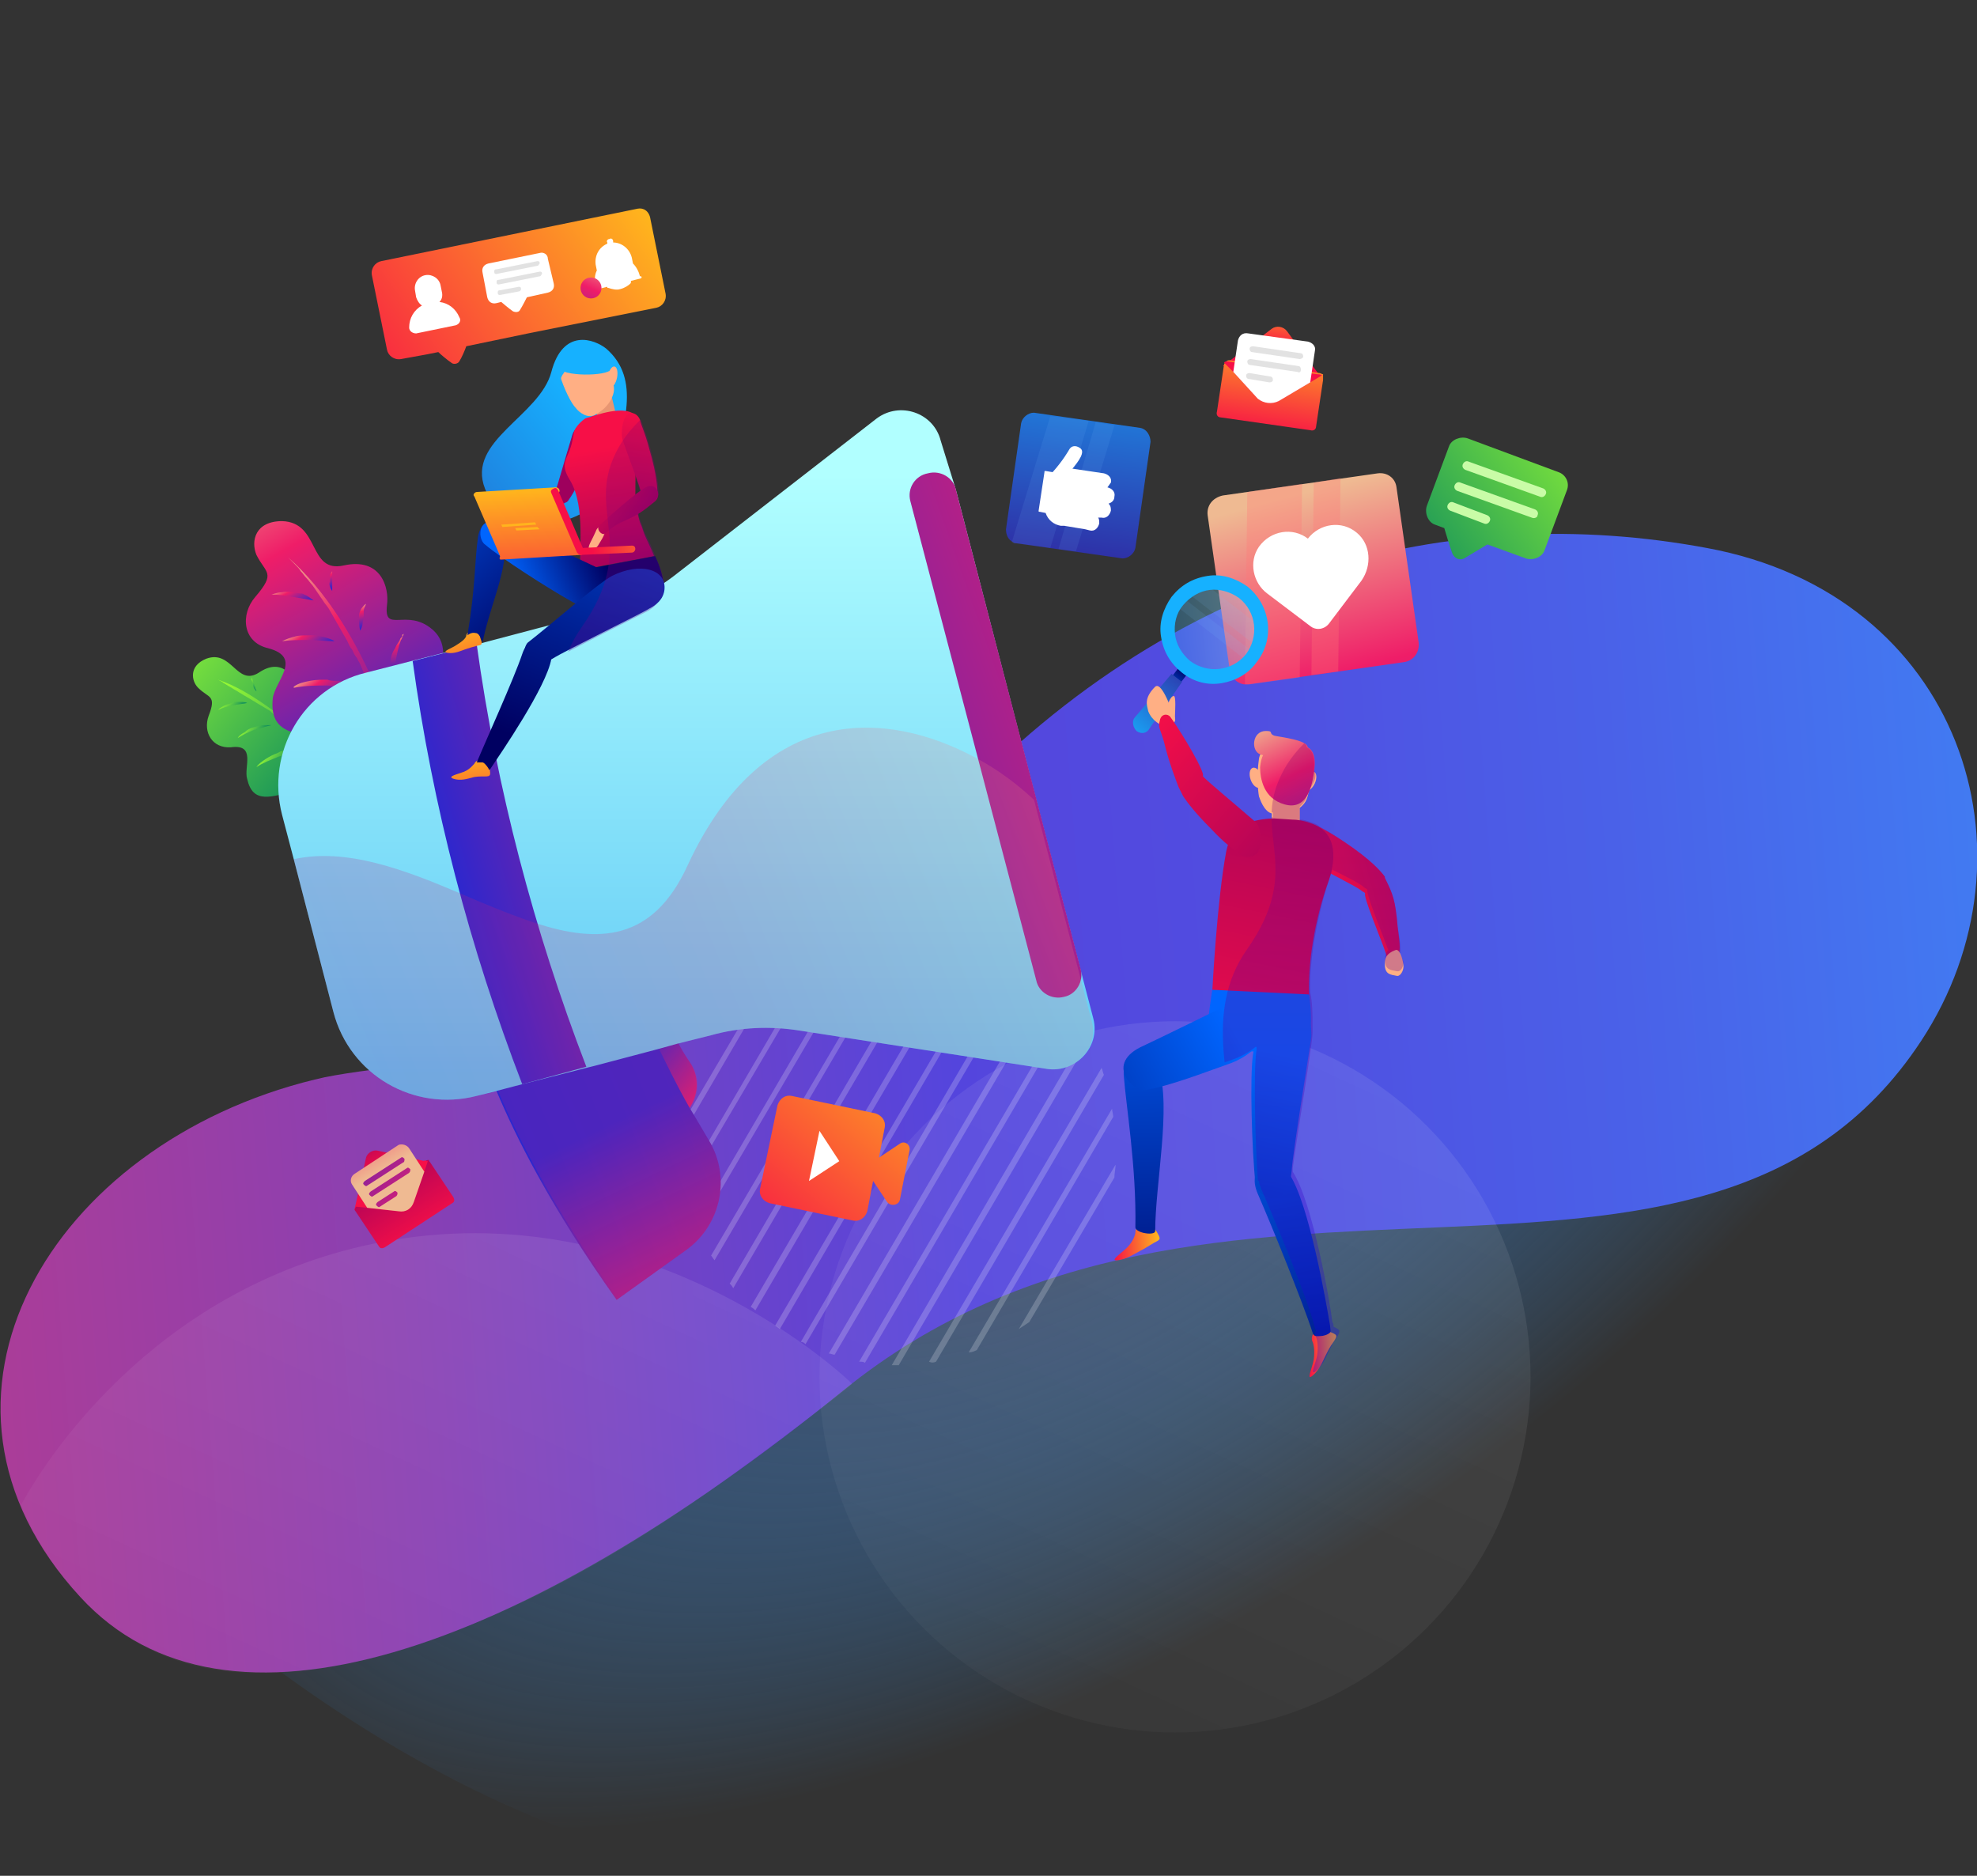 <?xml version="1.0" encoding="utf-8"?>
<!-- Generator: Adobe Illustrator 19.0.0, SVG Export Plug-In . SVG Version: 6.00 Build 0)  -->
<svg version="1.1" xmlns="http://www.w3.org/2000/svg" xmlns:xlink="http://www.w3.org/1999/xlink" x="0px" y="0px"
	 viewBox="0 0 169.6 160.9" style="enable-background:new 0 0 169.6 160.9;" xml:space="preserve">
<rect x="0" y="0" width="169.6" height="160.9" fill="#333333" stroke="none"/>
<style type="text/css">
	.st0{fill:url(#SVGID_1_);}
	.st1{fill:url(#SVGID_2_);}
	.st2{opacity:0.2;}
	.st3{fill:#FFFFFF;}
	.st4{fill:url(#SVGID_3_);}
	.st5{fill:url(#SVGID_4_);}
	.st6{fill:url(#SVGID_5_);}
	.st7{fill:url(#SVGID_6_);}
	.st8{fill:url(#SVGID_7_);}
	.st9{fill:url(#SVGID_8_);}
	.st10{fill:url(#SVGID_9_);}
	.st11{fill:url(#SVGID_10_);}
	.st12{fill:url(#SVGID_11_);}
	.st13{fill:url(#SVGID_12_);}
	.st14{fill:url(#SVGID_13_);}
	.st15{fill:url(#SVGID_14_);}
	.st16{fill:url(#SVGID_15_);}
	.st17{fill:url(#SVGID_16_);}
	.st18{fill:url(#SVGID_17_);}
	.st19{fill:url(#SVGID_18_);}
	.st20{fill:url(#SVGID_19_);}
	.st21{fill:url(#SVGID_20_);}
	.st22{fill:url(#SVGID_21_);}
	.st23{opacity:0.3;fill:#FF7676;}
	.st24{fill:url(#SVGID_22_);}
	.st25{fill:url(#SVGID_23_);}
	.st26{fill:url(#SVGID_24_);}
	.st27{fill:url(#SVGID_25_);}
	.st28{fill:url(#SVGID_26_);}
	.st29{opacity:0.2;fill:url(#SVGID_27_);}
	.st30{fill:url(#SVGID_28_);}
	.st31{opacity:0.1;fill:#78C2FF;}
	.st32{fill:url(#SVGID_29_);}
	.st33{fill:#E2E2E2;}
	.st34{fill:url(#SVGID_30_);}
	.st35{fill:url(#SVGID_31_);}
	.st36{fill:#C9FCA7;}
	.st37{fill:url(#SVGID_32_);}
	.st38{fill:url(#SVGID_33_);}
	.st39{fill:url(#SVGID_34_);}
	.st40{fill:url(#SVGID_35_);}
	.st41{fill:url(#SVGID_36_);}
	.st42{fill:url(#SVGID_37_);}
	.st43{fill:url(#SVGID_38_);}
	.st44{fill:url(#SVGID_39_);}
	.st45{fill:url(#SVGID_40_);}
	.st46{fill:url(#SVGID_41_);}
	.st47{fill:url(#SVGID_42_);}
	.st48{fill:url(#SVGID_43_);}
	.st49{fill:url(#SVGID_44_);}
	.st50{fill:url(#SVGID_45_);}
	.st51{fill:#E89672;}
	.st52{fill:url(#SVGID_46_);}
	.st53{fill:#FFAF84;}
	.st54{fill:url(#SVGID_47_);}
	.st55{fill:url(#SVGID_48_);}
	.st56{fill:url(#SVGID_49_);}
	.st57{fill:url(#SVGID_50_);}
	.st58{fill:url(#SVGID_51_);}
	.st59{fill:url(#SVGID_52_);}
	.st60{fill:url(#SVGID_53_);}
	.st61{fill:url(#SVGID_54_);}
	.st62{fill:url(#SVGID_55_);}
	.st63{fill:url(#SVGID_56_);}
	.st64{fill:url(#SVGID_57_);}
	.st65{opacity:0.3;clip-path:url(#SVGID_59_);fill:url(#SVGID_60_);}
	.st66{fill:url(#SVGID_61_);}
	.st67{fill:url(#SVGID_62_);}
	.st68{fill:url(#SVGID_63_);}
	.st69{fill:url(#SVGID_64_);}
	.st70{fill:url(#SVGID_65_);}
	.st71{fill:url(#SVGID_66_);}
	.st72{opacity:0.3;fill:url(#SVGID_67_);}
	.st73{fill:url(#SVGID_68_);}
	.st74{fill:url(#SVGID_69_);}
	.st75{fill:url(#SVGID_70_);}
	.st76{fill:url(#SVGID_71_);}
	.st77{fill:url(#SVGID_72_);}
	.st78{fill:url(#SVGID_73_);}
	.st79{fill:url(#SVGID_74_);}
	.st80{fill:url(#SVGID_75_);}
	.st81{fill:url(#SVGID_76_);}
	.st82{fill:url(#SVGID_77_);}
	.st83{fill:url(#SVGID_78_);}
	.st84{fill:url(#SVGID_79_);}
	.st85{fill:url(#SVGID_80_);}
	.st86{opacity:0.3;clip-path:url(#SVGID_82_);fill:url(#SVGID_83_);}
</style>
<g id="BOTA">
	<g>
		<g>
			<g>
				<g>
					<g>
						<g>
							
								<radialGradient id="SVGID_1_" cx="1360.955" cy="22.501" r="143.5" gradientTransform="matrix(-0.544 0.364 0.181 0.272 829.956 -409.76)" gradientUnits="userSpaceOnUse">
								<stop  offset="0" style="stop-color:#4E4251"/>
								<stop  offset="0.212" style="stop-color:#48587B;stop-opacity:0.788"/>
								<stop  offset="0.59" style="stop-color:#3E7CC2;stop-opacity:0.41"/>
								<stop  offset="0.862" style="stop-color:#3893EE;stop-opacity:0.138"/>
								<stop  offset="1" style="stop-color:#369CFF;stop-opacity:0"/>
							</radialGradient>
							<path class="st0" d="M78.3,159.8c33.1-7.7,88.3-44,86.8-71.9l-14.5-26.8L13.8,135C13.8,135,47.1,167.1,78.3,159.8z"/>
							
								<linearGradient id="SVGID_2_" gradientUnits="userSpaceOnUse" x1="969.692" y1="28.574" x2="1267.704" y2="-103.444" gradientTransform="matrix(-0.88 0.475 0.475 0.88 1048.126 -401.919)">
								<stop  offset="0" style="stop-color:#369CFF"/>
								<stop  offset="8.222158e-02" style="stop-color:#3F83F5"/>
								<stop  offset="0.211" style="stop-color:#4A61E8"/>
								<stop  offset="0.317" style="stop-color:#514CE0"/>
								<stop  offset="0.388" style="stop-color:#5445DD"/>
								<stop  offset="0.536" style="stop-color:#8940B3"/>
								<stop  offset="0.684" style="stop-color:#B63C8F"/>
								<stop  offset="0.816" style="stop-color:#D73976"/>
								<stop  offset="0.926" style="stop-color:#EB3766"/>
								<stop  offset="1" style="stop-color:#F23660"/>
							</linearGradient>
							<path class="st1" d="M72.3,119.3c31.8-25.8,73.8-1.6,92.5-30c10.6-16.1,3.4-38.3-18.4-42.3c-21.5-4-45.8,1.5-65.7,23.4
								C61.6,91.4,35.2,90.5,27,92.6C4.4,98.1-8.8,120,6.9,137C19.3,150.5,44.3,142,72.3,119.3z"/>
						</g>
						<g class="st2">
							<path class="st3" d="M66,83.7l-7.3,12.4c0,0.4-0.1,0.7-0.1,1.1L66.9,83C66.6,83.2,66.3,83.4,66,83.7z"/>
							<path class="st3" d="M58.9,101.9L71.2,81c-0.2,0.1-0.5,0.2-0.7,0.3l-11.7,20C58.8,101.4,58.9,101.7,58.9,101.9z"/>
							<path class="st3" d="M59.9,105.4l14.8-25.2c-0.2,0-0.4,0.1-0.6,0.1l-14.4,24.6C59.8,105,59.8,105.2,59.9,105.4z"/>
							<path class="st3" d="M61.3,108.1L77.8,80c-0.2,0-0.4,0-0.5,0L61,107.7C61.1,107.8,61.2,108,61.3,108.1z"/>
							<path class="st3" d="M62.9,110.5l17.7-30.2c-0.2,0-0.3-0.1-0.5-0.1l-17.5,29.9C62.7,110.2,62.8,110.3,62.9,110.5z"/>
							<path class="st3" d="M64.8,112.4L83.2,81c-0.2-0.1-0.3-0.1-0.5-0.1l-18.3,31.2C64.6,112.2,64.7,112.3,64.8,112.4z"/>
							<path class="st3" d="M66.9,114l18.7-32c-0.1-0.1-0.3-0.1-0.4-0.2l-18.7,31.9C66.6,113.8,66.8,113.9,66.9,114z"/>
							<path class="st3" d="M69.1,115.3l18.7-31.9c-0.1-0.1-0.3-0.2-0.4-0.3l-18.7,32C68.9,115.1,69,115.2,69.1,115.3z"/>
							<path class="st3" d="M71.6,116.2L89.9,85c-0.1-0.1-0.2-0.2-0.4-0.3l-18.4,31.4C71.3,116.1,71.4,116.2,71.6,116.2z"/>
							<path class="st3" d="M74.2,116.9L91.7,87c-0.1-0.1-0.2-0.3-0.3-0.4l-17.7,30.2C73.9,116.8,74.1,116.8,74.2,116.9z"/>
							<path class="st3" d="M77.1,117.1l16.2-27.7c-0.1-0.2-0.2-0.3-0.3-0.5l-16.5,28.2C76.7,117.1,76.9,117.1,77.1,117.1z"/>
							<path class="st3" d="M80.3,116.8l14.4-24.6c-0.1-0.2-0.1-0.4-0.2-0.6l-14.8,25.2C79.9,116.9,80.1,116.9,80.3,116.8z"/>
							<path class="st3" d="M83.8,115.8l11.7-20c0-0.2-0.1-0.5-0.1-0.7l-12.3,20.9C83.4,116,83.6,115.9,83.8,115.8z"/>
							<path class="st3" d="M88.3,113.4l7.3-12.4c0-0.4,0.1-0.7,0.1-1.1L87.4,114C87.7,113.8,88,113.6,88.3,113.4z"/>
						</g>
						
							<linearGradient id="SVGID_3_" gradientUnits="userSpaceOnUse" x1="80.133" y1="85.201" x2="26.34" y2="150.615" gradientTransform="matrix(0.967 -0.253 0.253 0.967 -47.39 30.767)">
							<stop  offset="0" style="stop-color:#FFFFFF;stop-opacity:0.1"/>
							<stop  offset="1" style="stop-color:#FFFFFF;stop-opacity:0"/>
						</linearGradient>
						<path class="st4" d="M62.4,126.8c-3.3,2.4-10.7,7.5-18.6,11.1c-15.6,7.1-25,6.4-30.7,3.7C5,137.7,1.8,129.1,1.8,129.1
							c1.2-2.2,9.8-17.3,28.4-22c23.7-6,41.6,10.3,42.9,11.6C73.1,118.7,69.6,121.6,62.4,126.8z"/>
						
							<linearGradient id="SVGID_4_" gradientUnits="userSpaceOnUse" x1="150.482" y1="86.474" x2="82.266" y2="169.429" gradientTransform="matrix(0.967 -0.253 0.253 0.967 -47.39 30.767)">
							<stop  offset="0" style="stop-color:#FFFFFF;stop-opacity:0.1"/>
							<stop  offset="1" style="stop-color:#FFFFFF;stop-opacity:0"/>
						</linearGradient>
						<circle class="st5" cx="100.8" cy="118.1" r="30.5"/>
					</g>
				</g>
			</g>
		</g>
	</g>
	<g>
		<g>
			<g>
				
					<linearGradient id="SVGID_5_" gradientUnits="userSpaceOnUse" x1="78.259" y1="-83.028" x2="70.015" y2="-104.819" gradientTransform="matrix(0.863 -0.505 0.505 0.863 4.588 178.751)">
					<stop  offset="0" style="stop-color:#008161"/>
					<stop  offset="1" style="stop-color:#9FFF31"/>
				</linearGradient>
				<path class="st6" d="M17.7,56.5c-1.5,0.6-1.3,1.9-0.7,2.5c0.9,0.9,1.6,0.6,0.9,2.4c-0.5,1.4,0.3,2.8,1.9,2.7
					c2.2-0.3,1.1,1.7,1.4,2.7c0.5,2.2,2,1.6,4.6,0.9c2.6-0.7,3.8-2.3,4.2-4.6c0.3-1.7,0.1-3.3-1.3-3.7c-1.9-0.7-2.7,1.4-3.2-0.4
					c-0.3-1.1-1.4-2.6-3.3-1.3C20.3,58.9,19.9,55.7,17.7,56.5z"/>
				<g>
					
						<linearGradient id="SVGID_6_" gradientUnits="userSpaceOnUse" x1="335.817" y1="-83.364" x2="342.684" y2="-95.882" gradientTransform="matrix(-0.863 0.505 0.505 0.863 362.313 -31.046)">
						<stop  offset="0" style="stop-color:#008161"/>
						<stop  offset="1" style="stop-color:#9FFF31"/>
					</linearGradient>
					<path class="st7" d="M29.7,67.7l-0.3-0.5l-0.7-1c-0.2-0.3-0.5-0.6-0.7-0.9l-0.4-0.5c-0.1-0.2-0.3-0.3-0.4-0.4
						c-0.3-0.3-0.5-0.6-0.8-0.9c-1.1-1.1-2.3-2.1-3.6-3c-1.3-0.9-2.6-1.7-4.1-2.2l0,0c0.2,0.1,0.4,0.2,0.5,0.3
						c0.2,0.1,0.3,0.2,0.5,0.3c0.2,0.1,0.3,0.2,0.5,0.3c0.2,0.1,0.3,0.2,0.5,0.3c0.3,0.2,0.7,0.4,1,0.6c0.2,0.1,0.3,0.2,0.5,0.3
						l0.5,0.3l0.5,0.3l0.4,0.4l0.4,0.4c0.1,0.1,0.3,0.3,0.4,0.4c0.1,0.1,0.3,0.3,0.4,0.4l0.2,0.2c0.1,0.1,0.1,0.1,0.2,0.2l0.8,0.8
						c0.3,0.3,0.5,0.6,0.8,0.8c0.1,0.1,0.3,0.3,0.4,0.4c0.1,0.1,0.2,0.3,0.4,0.4c0.2,0.3,0.5,0.6,0.7,0.9c0.2,0.3,0.5,0.6,0.7,0.9
						l0.3,0.5"/>
					
						<linearGradient id="SVGID_7_" gradientUnits="userSpaceOnUse" x1="340.717" y1="-90.16" x2="341.766" y2="-92.072" gradientTransform="matrix(-0.863 0.505 0.505 0.863 362.313 -31.046)">
						<stop  offset="0" style="stop-color:#008161"/>
						<stop  offset="1" style="stop-color:#9FFF31"/>
					</linearGradient>
					<path class="st8" d="M23.3,62.2c-0.3,0-0.6,0-0.8,0c-0.1,0-0.3,0.1-0.4,0.1c-0.1,0-0.3,0.1-0.4,0.1c-0.3,0.1-0.5,0.2-0.7,0.4
						c-0.2,0.1-0.5,0.3-0.6,0.5l0,0c0.5-0.3,0.9-0.5,1.4-0.7C22.3,62.5,22.8,62.3,23.3,62.2L23.3,62.2z"/>
					
						<linearGradient id="SVGID_8_" gradientUnits="userSpaceOnUse" x1="341.434" y1="-93.064" x2="342.097" y2="-94.796" gradientTransform="matrix(-0.863 0.505 0.505 0.863 362.313 -31.046)">
						<stop  offset="0" style="stop-color:#008161"/>
						<stop  offset="1" style="stop-color:#9FFF31"/>
					</linearGradient>
					<path class="st9" d="M21.2,60.3c-0.2-0.1-0.5-0.1-0.7-0.1c-0.1,0-0.2,0-0.3,0c-0.1,0-0.2,0-0.3,0.1c-0.2,0.1-0.4,0.1-0.6,0.2
						c-0.2,0.1-0.4,0.2-0.6,0.4l0,0c0.4-0.2,0.8-0.3,1.3-0.4C20.4,60.4,20.8,60.4,21.2,60.3L21.2,60.3z"/>
					
						<linearGradient id="SVGID_9_" gradientUnits="userSpaceOnUse" x1="337.674" y1="-91.232" x2="337.678" y2="-92.873" gradientTransform="matrix(-0.863 0.505 0.505 0.863 362.313 -31.046)">
						<stop  offset="0" style="stop-color:#008161"/>
						<stop  offset="1" style="stop-color:#9FFF31"/>
					</linearGradient>
					<path class="st10" d="M24.6,61c0-0.2,0-0.3,0-0.5c0-0.1,0-0.3-0.1-0.4c0-0.1,0-0.1,0-0.2l0-0.1c0,0,0-0.1,0-0.1
						c0-0.1,0-0.2,0-0.4l0,0c-0.1,0.1-0.1,0.3-0.2,0.4c0,0.1,0,0.3,0,0.4C24.3,60.5,24.4,60.8,24.6,61L24.6,61z"/>
					
						<linearGradient id="SVGID_10_" gradientUnits="userSpaceOnUse" x1="339.916" y1="-86.836" x2="341.306" y2="-89.371" gradientTransform="matrix(-0.863 0.505 0.505 0.863 362.313 -31.046)">
						<stop  offset="0" style="stop-color:#008161"/>
						<stop  offset="1" style="stop-color:#9FFF31"/>
					</linearGradient>
					<path class="st11" d="M25.9,64.3c-0.4,0-0.7,0-1.1,0c-0.2,0-0.4,0.1-0.5,0.1c-0.2,0-0.3,0.1-0.5,0.2c-0.3,0.1-0.7,0.3-1,0.5
						c-0.3,0.2-0.6,0.4-0.8,0.7l0,0c0.6-0.4,1.2-0.6,1.9-0.9C24.5,64.7,25.2,64.5,25.9,64.3L25.9,64.3z"/>
					
						<linearGradient id="SVGID_11_" gradientUnits="userSpaceOnUse" x1="335.976" y1="-88.19" x2="335.983" y2="-90.782" gradientTransform="matrix(-0.863 0.505 0.505 0.863 362.313 -31.046)">
						<stop  offset="0" style="stop-color:#008161"/>
						<stop  offset="1" style="stop-color:#9FFF31"/>
					</linearGradient>
					<path class="st12" d="M27.4,62.9c0-0.4-0.1-0.8-0.1-1.1c-0.1-0.4-0.1-0.7-0.1-1.1c0-0.1,0-0.2,0-0.3c0-0.1,0-0.1,0-0.1
						c0,0,0,0.1,0,0.1c0,0.1-0.1,0.2-0.1,0.3c0,0.2-0.1,0.4-0.1,0.6C26.8,61.8,27,62.4,27.4,62.9L27.4,62.9z"/>
					
						<linearGradient id="SVGID_12_" gradientUnits="userSpaceOnUse" x1="339.086" y1="-94.008" x2="339.364" y2="-95.257" gradientTransform="matrix(-0.863 0.505 0.505 0.863 362.313 -31.046)">
						<stop  offset="0" style="stop-color:#008161"/>
						<stop  offset="1" style="stop-color:#9FFF31"/>
					</linearGradient>
					<path class="st13" d="M22,59.3c0-0.1-0.1-0.2-0.1-0.3c0-0.1-0.1-0.2-0.1-0.3c0-0.1-0.1-0.2-0.1-0.3c0-0.1-0.1-0.2-0.1-0.3l0,0
						c0,0.1-0.1,0.2,0,0.3c0,0.1,0.1,0.2,0.1,0.3C21.7,59,21.9,59.2,22,59.3L22,59.3z"/>
				</g>
			</g>
			<g>
				
					<linearGradient id="SVGID_13_" gradientUnits="userSpaceOnUse" x1="102.656" y1="-39.124" x2="91.138" y2="-69.567" gradientTransform="matrix(0.988 -0.156 0.156 0.988 -60.425 120.205)">
					<stop  offset="0" style="stop-color:#2C27CE"/>
					<stop  offset="0.649" style="stop-color:#EF1D68"/>
					<stop  offset="1" style="stop-color:#EFBA92"/>
				</linearGradient>
				<path class="st14" d="M24.2,44.7c-2.3,0-2.7,1.7-2.2,2.9c0.8,1.6,1.7,1.5-0.1,3.6c-1.3,1.5-1.1,3.9,1.1,4.4
					c3,0.8,0.6,2.8,0.4,4.3C23.1,63,25.3,63,29,63.4c3.8,0.4,6.1-1,7.8-3.9c1.3-2.1,1.8-4.2,0.3-5.5c-2.2-1.9-4.2,0.4-3.9-2.1
					c0.2-1.5-0.5-4.1-3.7-3.4C26.4,49.2,27.5,44.8,24.2,44.7z"/>
				<g>
					
						<linearGradient id="SVGID_14_" gradientUnits="userSpaceOnUse" x1="310.439" y1="-39.393" x2="320.032" y2="-56.883" gradientTransform="matrix(-0.988 0.156 0.156 0.988 348.39 54.878)">
						<stop  offset="0" style="stop-color:#2C27CE"/>
						<stop  offset="0.649" style="stop-color:#EF1D68"/>
						<stop  offset="1" style="stop-color:#EFBA92"/>
					</linearGradient>
					<path class="st15" d="M34.2,65.5L34,64.7l-0.4-1.6c-0.1-0.5-0.3-1-0.5-1.6l-0.2-0.8c-0.1-0.3-0.2-0.5-0.3-0.8
						c-0.2-0.5-0.4-1-0.6-1.5c-0.9-2-1.9-3.9-3.1-5.7c-1.2-1.8-2.6-3.5-4.2-4.9l0,0c0.2,0.2,0.4,0.4,0.6,0.6
						c0.2,0.2,0.4,0.4,0.5,0.6c0.2,0.2,0.3,0.4,0.5,0.6c0.2,0.2,0.3,0.4,0.5,0.6c0.3,0.4,0.6,0.9,0.9,1.3c0.1,0.2,0.3,0.4,0.5,0.7
						l0.4,0.7l0.4,0.7l0.4,0.7l0.4,0.7c0.1,0.2,0.2,0.5,0.4,0.7c0.1,0.2,0.2,0.5,0.4,0.7l0.2,0.4c0.1,0.1,0.1,0.2,0.2,0.4l0.6,1.5
						c0.2,0.5,0.4,1,0.6,1.5c0.1,0.3,0.2,0.5,0.3,0.8c0.1,0.3,0.2,0.5,0.2,0.8c0.2,0.5,0.3,1,0.5,1.5c0.1,0.5,0.3,1,0.4,1.6l0.2,0.8
						"/>
					
						<linearGradient id="SVGID_15_" gradientUnits="userSpaceOnUse" x1="317.285" y1="-48.888" x2="318.75" y2="-51.559" gradientTransform="matrix(-0.988 0.156 0.156 0.988 348.39 54.878)">
						<stop  offset="0" style="stop-color:#2C27CE"/>
						<stop  offset="0.649" style="stop-color:#EF1D68"/>
						<stop  offset="1" style="stop-color:#EFBA92"/>
					</linearGradient>
					<path class="st16" d="M28.7,55c-0.3-0.2-0.7-0.3-1.1-0.4c-0.2,0-0.4-0.1-0.6-0.1c-0.2,0-0.4,0-0.6,0c-0.4,0-0.8,0-1.1,0.1
						c-0.4,0.1-0.7,0.2-1.1,0.4l0,0c0.7-0.1,1.5-0.1,2.2-0.1C27.2,54.9,27.9,55,28.7,55L28.7,55z"/>
					
						<linearGradient id="SVGID_16_" gradientUnits="userSpaceOnUse" x1="318.286" y1="-52.945" x2="319.212" y2="-55.365" gradientTransform="matrix(-0.988 0.156 0.156 0.988 348.39 54.878)">
						<stop  offset="0" style="stop-color:#2C27CE"/>
						<stop  offset="0.649" style="stop-color:#EF1D68"/>
						<stop  offset="1" style="stop-color:#EFBA92"/>
					</linearGradient>
					<path class="st17" d="M26.9,51.5c-0.3-0.2-0.5-0.4-0.8-0.5c-0.1-0.1-0.3-0.1-0.4-0.1c-0.2,0-0.3-0.1-0.5-0.1
						c-0.3,0-0.6-0.1-1,0c-0.3,0-0.6,0.1-0.9,0.2l0,0c0.6,0,1.2,0.1,1.8,0.2C25.7,51.3,26.3,51.4,26.9,51.5L26.9,51.5z"/>
					
						<linearGradient id="SVGID_17_" gradientUnits="userSpaceOnUse" x1="313.033" y1="-50.386" x2="313.039" y2="-52.678" gradientTransform="matrix(-0.988 0.156 0.156 0.988 348.39 54.878)">
						<stop  offset="0" style="stop-color:#2C27CE"/>
						<stop  offset="0.649" style="stop-color:#EF1D68"/>
						<stop  offset="1" style="stop-color:#EFBA92"/>
					</linearGradient>
					<path class="st18" d="M30.9,54.1c0.1-0.2,0.2-0.4,0.2-0.6c0-0.2,0.1-0.4,0.1-0.6c0-0.1,0-0.2,0-0.3l0-0.1c0,0,0-0.1,0-0.1
						c0-0.2,0.1-0.3,0.2-0.6l0,0c-0.2,0.1-0.3,0.3-0.4,0.4c-0.1,0.2-0.2,0.4-0.2,0.6C30.8,53.3,30.8,53.7,30.9,54.1L30.9,54.1z"/>
					
						<linearGradient id="SVGID_18_" gradientUnits="userSpaceOnUse" x1="316.164" y1="-44.244" x2="318.106" y2="-47.785" gradientTransform="matrix(-0.988 0.156 0.156 0.988 348.39 54.878)">
						<stop  offset="0" style="stop-color:#2C27CE"/>
						<stop  offset="0.649" style="stop-color:#EF1D68"/>
						<stop  offset="1" style="stop-color:#EFBA92"/>
					</linearGradient>
					<path class="st19" d="M30.9,59c-0.5-0.3-0.9-0.4-1.4-0.5c-0.2-0.1-0.5-0.1-0.7-0.1c-0.2,0-0.5,0-0.7-0.1c-0.5,0-1,0-1.5,0.1
						c-0.5,0.1-1,0.2-1.4,0.5l0,0.1c1-0.2,1.9-0.2,2.9-0.2C28.9,58.9,29.9,59,30.9,59L30.9,59z"/>
					
						<linearGradient id="SVGID_19_" gradientUnits="userSpaceOnUse" x1="310.66" y1="-46.136" x2="310.671" y2="-49.757" gradientTransform="matrix(-0.988 0.156 0.156 0.988 348.39 54.878)">
						<stop  offset="0" style="stop-color:#2C27CE"/>
						<stop  offset="0.649" style="stop-color:#EF1D68"/>
						<stop  offset="1" style="stop-color:#EFBA92"/>
					</linearGradient>
					<path class="st20" d="M33.6,58c0.2-0.5,0.3-1,0.4-1.6c0.1-0.5,0.2-1,0.4-1.5c0.1-0.1,0.1-0.3,0.2-0.4c0-0.1,0.1-0.2,0-0.1
						c-0.1,0-0.1,0.1-0.1,0.2c-0.1,0.1-0.2,0.2-0.2,0.3c-0.1,0.2-0.3,0.4-0.4,0.7C33.4,56.3,33.4,57.2,33.6,58L33.6,58z"/>
					
						<linearGradient id="SVGID_20_" gradientUnits="userSpaceOnUse" x1="315.005" y1="-54.264" x2="315.394" y2="-56.008" gradientTransform="matrix(-0.988 0.156 0.156 0.988 348.39 54.878)">
						<stop  offset="0" style="stop-color:#2C27CE"/>
						<stop  offset="0.649" style="stop-color:#EF1D68"/>
						<stop  offset="1" style="stop-color:#EFBA92"/>
					</linearGradient>
					<path class="st21" d="M28.5,50.7c0-0.2,0-0.3,0-0.5c0-0.2,0-0.3,0-0.4c0-0.1,0-0.3,0-0.4c0-0.1,0-0.3,0-0.4l0,0
						c-0.1,0.1-0.2,0.3-0.2,0.4c0,0.2,0,0.3,0,0.5C28.2,50.1,28.3,50.4,28.5,50.7L28.5,50.7z"/>
				</g>
			</g>
			<g>
				<g>
					
						<linearGradient id="SVGID_21_" gradientUnits="userSpaceOnUse" x1="106.573" y1="60.534" x2="101.266" y2="16.026" gradientTransform="matrix(0.99 -0.142 0.142 0.99 8.246 41.061)">
						<stop  offset="0" style="stop-color:#2C27CE"/>
						<stop  offset="0.649" style="stop-color:#EF1D68"/>
						<stop  offset="1" style="stop-color:#EFBA92"/>
					</linearGradient>
					<path class="st22" d="M119.8,41.8l1.9,13.3c0.1,0.8-0.4,1.6-1.3,1.7l-13.3,1.9c-0.2,0-0.3,0-0.4,0l0,0
						c-0.6-0.1-1.1-0.6-1.2-1.2l-1.9-13.3c-0.1-0.8,0.4-1.5,1.3-1.7l13.3-1.9C119,40.5,119.7,41,119.8,41.8z"/>
					<path class="st23" d="M111.7,41.5l-0.2,16.6l-4.3,0.6c-0.2,0-0.3,0-0.4,0l0.2-16.5L111.7,41.5z"/>
					<polygon class="st23" points="115,41 114.8,57.6 112.5,57.9 112.7,41.4 					"/>
				</g>
				<path class="st3" d="M116.4,45.7c-1.3-1.1-3.2-0.8-4.2,0.5c-1.3-1-3.2-0.7-4.2,0.7c-0.9,1.3-0.5,3.1,0.7,4l3.7,2.8
					c0.5,0.4,1.2,0.3,1.6-0.2l2.8-3.7C117.7,48.5,117.6,46.7,116.4,45.7z"/>
			</g>
			<g>
				<linearGradient id="SVGID_22_" gradientUnits="userSpaceOnUse" x1="54.487" y1="90.731" x2="60.096" y2="95.219">
					<stop  offset="0" style="stop-color:#2C27CE"/>
					<stop  offset="0.718" style="stop-color:#B82085"/>
					<stop  offset="1" style="stop-color:#EF1D68"/>
				</linearGradient>
				<path class="st24" d="M59.1,95.1c-0.2,0.3-0.5,0.6-0.8,0.9l-3,2.2c-2-2.7-3.3-5-4.2-6.8c-1.1-2.2-1.6-3.7-1.7-4.2
					c0-0.1,0-0.1,0-0.2l6.9-1.6c0.1,0.2,0.5,1.7,1.9,4.1c0.3,0.6,0.7,1.2,1.1,1.8C60,92.5,59.9,94,59.1,95.1z"/>
				<linearGradient id="SVGID_23_" gradientUnits="userSpaceOnUse" x1="52.044" y1="96.571" x2="61.495" y2="116.373">
					<stop  offset="0" style="stop-color:#2C27CE"/>
					<stop  offset="1" style="stop-color:#EF1D68"/>
				</linearGradient>
				<path class="st25" d="M58.9,107.2l-6,4.3c-5.7-8-8.7-14.1-10.3-17.9c-1-2.5-1.4-4-1.5-4.4l2.2-0.5l5.6-1.3l0.6-0.2l5.4-1.3
					l0-0.1c0,0.2,0.5,1.6,1.6,4.1c0.7,1.4,1.5,3.1,2.7,5.2c0.5,0.8,1,1.7,1.6,2.7C62.7,100.9,61.9,105,58.9,107.2z"/>
				<linearGradient id="SVGID_24_" gradientUnits="userSpaceOnUse" x1="58.902" y1="127.153" x2="58.902" y2="40.632">
					<stop  offset="0" style="stop-color:#2CA6EF"/>
					<stop  offset="1" style="stop-color:#B1FFFF"/>
				</linearGradient>
				<path class="st26" d="M89.9,91.7l-21.3-3.3c-2.5-0.4-5.1-0.3-7.6,0.4l-2.8,0.7L56.4,90l-5.3,1.4l-0.8,0.2L44.8,93l-2.3,0.6
					L40.9,94c-5.4,1.4-10.9-1.8-12.3-7.2l-3.4-13.1l-1-3.8c-1.4-5.4,1.8-10.9,7.2-12.2l3.9-1l5.5-1.4l10.6-2.8
					c2.5-0.6,4.8-1.8,6.8-3.4l17-13.2c2-1.5,4.9-0.5,5.5,1.9L82,42l6.9,26.6l4.9,18.8C94.4,89.8,92.3,92,89.9,91.7z"/>
				
					<linearGradient id="SVGID_25_" gradientUnits="userSpaceOnUse" x1="58.731" y1="78.163" x2="105.693" y2="59.805" gradientTransform="matrix(0.999 3.400000e-02 -3.400000e-02 0.999 0.202 -6.796)">
					<stop  offset="0" style="stop-color:#2C27CE"/>
					<stop  offset="1" style="stop-color:#EF1D68"/>
				</linearGradient>
				<path class="st27" d="M79.6,40.6L79.6,40.6c1.1-0.3,2.2,0.4,2.4,1.4l10.7,41.1c0.3,1.1-0.4,2.2-1.4,2.4l0,0
					c-1.1,0.3-2.2-0.4-2.4-1.4L78.1,43C77.8,41.9,78.5,40.8,79.6,40.6z"/>
				<g>
					
						<linearGradient id="SVGID_26_" gradientUnits="userSpaceOnUse" x1="41.338" y1="80.699" x2="68.947" y2="71.733" gradientTransform="matrix(0.999 3.400000e-02 -3.400000e-02 0.999 0.202 -6.796)">
						<stop  offset="0" style="stop-color:#2C27CE"/>
						<stop  offset="1" style="stop-color:#EF1D68"/>
					</linearGradient>
					<path class="st28" d="M50.3,91.5L44.8,93c-4.5-11.7-7.7-23.9-9.4-36.3l5.5-1.4C42.6,67.6,45.8,79.8,50.3,91.5z"/>
				</g>
				<linearGradient id="SVGID_27_" gradientUnits="userSpaceOnUse" x1="-16.903" y1="115.611" x2="103.326" y2="66.172">
					<stop  offset="0" style="stop-color:#2C27CE"/>
					<stop  offset="0.649" style="stop-color:#EF1D68"/>
					<stop  offset="1" style="stop-color:#EFBA92"/>
				</linearGradient>
				<path class="st29" d="M89.9,91.7l-21.3-3.3c-2.5-0.4-5.1-0.3-7.6,0.4l-2.8,0.7c0.3,0.6,0.7,1.2,1.1,1.8c0.8,1.2,0.7,2.7-0.1,3.8
					c0.5,0.8,1,1.7,1.6,2.7c1.9,3.1,1.1,7.2-1.8,9.3l-6,4.3c-5.7-8-8.7-14.1-10.3-17.9L40.9,94c-5.4,1.4-10.9-1.8-12.3-7.2
					l-3.4-13.1c4.5-1,9.5,0.9,14.2,2.9c2.3,1,4.5,1.9,6.6,2.6c5.3,1.7,10,1.6,13-5c6.5-14,17.1-13.3,24.7-9.2c1.9,1,3.6,2.3,5,3.6
					c0,0,0,0,0,0l4.9,18.8C94.4,89.8,92.3,92,89.9,91.7z"/>
			</g>
			<g>
				
					<linearGradient id="SVGID_28_" gradientUnits="userSpaceOnUse" x1="108.455" y1="76.996" x2="107.86" y2="48.209" gradientTransform="matrix(0.99 0.14 -0.14 0.99 -5.656 -36.968)">
					<stop  offset="0" style="stop-color:#36078B"/>
					<stop  offset="1" style="stop-color:#16B1FF"/>
				</linearGradient>
				<path class="st30" d="M98.7,37.9L97.4,47c-0.1,0.5-0.6,0.9-1.1,0.9l-9.1-1.3c-0.1,0-0.2,0-0.3-0.1l0,0c-0.4-0.2-0.6-0.6-0.6-1.1
					l1.3-9.1c0.1-0.5,0.6-0.9,1.1-0.9l9.1,1.3C98.4,36.8,98.7,37.4,98.7,37.9z"/>
				<path class="st31" d="M93.4,36.1L90.1,47l-3-0.4c-0.1,0-0.2,0-0.3-0.1l3.3-10.8L93.4,36.1z"/>
				<polygon class="st31" points="95.6,36.5 92.3,47.3 90.8,47.1 94,36.2 				"/>
				<path class="st3" d="M92.6,38.4c-0.3-0.2-0.7-0.2-0.9,0.2c0,0-0.5,0.9-1.4,1.9l-0.6-0.1c-0.1,0-0.1,0-0.1,0.1l-0.5,3.3
					c0,0.1,0,0.1,0.1,0.1l0.5,0.1c0.2,0.6,0.7,1,1.3,1.1l0.3,0l1.8,0.3l0.4,0.1c0.4,0.1,0.7-0.2,0.8-0.6c0-0.2,0-0.4-0.1-0.5l0.3,0
					c0.4,0.1,0.7-0.2,0.8-0.6c0-0.2,0-0.4-0.2-0.6c0.3-0.1,0.5-0.3,0.5-0.6c0.1-0.4-0.2-0.7-0.6-0.8l0,0c0.1-0.1,0.2-0.3,0.3-0.4
					c0.1-0.4-0.2-0.7-0.6-0.8L92,40.2C92.5,39.6,93.2,38.7,92.6,38.4z"/>
			</g>
			<g>
				<linearGradient id="SVGID_29_" gradientUnits="userSpaceOnUse" x1="29.364" y1="35.121" x2="54.494" y2="17.218">
					<stop  offset="0" style="stop-color:#F70F47"/>
					<stop  offset="1" style="stop-color:#FFB41D"/>
				</linearGradient>
				<path class="st32" d="M54.7,17.9l-22,4.5c-0.5,0.1-0.9,0.6-0.8,1.2l1.3,6.4c0.1,0.5,0.6,0.9,1.2,0.8l2.2-0.4l1-0.2
					c0.2,0.2,0.8,0.7,1.1,0.9c0.2,0.2,0.6,0.1,0.7-0.1c0.2-0.3,0.5-1,0.6-1.3l5.3-1.1l11-2.2c0.5-0.1,0.9-0.6,0.8-1.2l-1.3-6.4
					C55.7,18.1,55.2,17.8,54.7,17.9z"/>
				<path class="st3" d="M37.7,25.9c0.2-0.2,0.3-0.5,0.2-0.9l-0.1-0.5c-0.1-0.6-0.7-1-1.3-0.9c-0.6,0.1-1,0.7-0.9,1.3l0.1,0.6
					c0.1,0.3,0.3,0.6,0.5,0.7c-0.7,0.4-1.1,1.1-1.1,1.9c0,0.3,0.3,0.5,0.6,0.5l3.4-0.7c0.3-0.1,0.5-0.4,0.3-0.7
					C39.1,26.5,38.5,26,37.7,25.9z"/>
				<g>
					<path class="st3" d="M46.3,21.7l-4.4,0.9c-0.4,0.1-0.6,0.4-0.5,0.8l0.4,2.1c0.1,0.4,0.4,0.6,0.8,0.5l0.4-0.1c0,0,0.7,0.6,1,0.8
						c0.2,0.1,0.5,0.1,0.6-0.1c0.2-0.3,0.6-1.1,0.6-1.1l1.8-0.4c0.4-0.1,0.6-0.4,0.5-0.8L47,22.2C47,21.8,46.6,21.6,46.3,21.7z"/>
					<path class="st33" d="M46.1,22.8l-3.5,0.7c-0.1,0-0.2,0-0.2-0.2c0-0.1,0-0.2,0.2-0.2l3.5-0.7c0.1,0,0.2,0,0.2,0.2
						C46.2,22.7,46.2,22.8,46.1,22.8z"/>
					<path class="st33" d="M46.3,23.7l-3.5,0.7c-0.1,0-0.2,0-0.2-0.2c0-0.1,0-0.2,0.2-0.2l3.5-0.7c0.1,0,0.2,0,0.2,0.2
						C46.4,23.6,46.4,23.7,46.3,23.7z"/>
					<path class="st33" d="M44.5,25l-1.6,0.3c-0.1,0-0.2,0-0.2-0.2c0-0.1,0-0.2,0.2-0.2l1.6-0.3c0.1,0,0.2,0,0.2,0.2
						C44.7,24.9,44.6,25,44.5,25z"/>
				</g>
				<path class="st3" d="M54.9,23.7c-0.1-0.4-0.3-0.8-0.6-1.1l-0.1-0.5c-0.2-0.8-0.9-1.3-1.6-1.3l0-0.1c0-0.2-0.2-0.3-0.3-0.2
					c-0.2,0-0.3,0.2-0.2,0.3l0,0.1c-0.7,0.3-1.1,1-1,1.8l0.1,0.5l0,0c-0.2,0.4-0.2,0.8-0.1,1.3l0,0.2c0,0.1,0.1,0.2,0.2,0.1l0.8-0.2
					c0,0.1,0,0.1,0.1,0.1c0.3,0.1,0.7,0.2,1,0.1c0.4-0.1,0.7-0.3,0.9-0.5c0-0.1,0.1-0.1,0-0.2l0.8-0.2c0.1,0,0.2-0.1,0.1-0.2
					L54.9,23.7z"/>
				
					<linearGradient id="SVGID_30_" gradientUnits="userSpaceOnUse" x1="27.459" y1="8.96" x2="32.612" y2="1.589" gradientTransform="matrix(0.98 -0.199 0.199 0.98 19.701 26.785)">
					<stop  offset="0" style="stop-color:#2C27CE"/>
					<stop  offset="0.649" style="stop-color:#EF1D68"/>
					<stop  offset="1" style="stop-color:#EFBA92"/>
				</linearGradient>
				<circle class="st34" cx="50.7" cy="24.7" r="0.9"/>
			</g>
			<g>
				
					<linearGradient id="SVGID_31_" gradientUnits="userSpaceOnUse" x1="153.57" y1="125.39" x2="168.387" y2="103.765" gradientTransform="matrix(0.939 0.345 -0.345 0.939 17.159 -120.561)">
					<stop  offset="0" style="stop-color:#008161"/>
					<stop  offset="1" style="stop-color:#9FFF31"/>
				</linearGradient>
				<path class="st35" d="M133.7,40.5l-7.8-2.9c-0.6-0.2-1.4,0.1-1.6,0.7l-1.9,5.1c-0.2,0.6,0.1,1.4,0.7,1.6l0.8,0.3
					c0,0,0.5,1.7,0.7,2.2c0.2,0.4,0.6,0.6,1,0.4c0.5-0.3,2-1.2,2-1.2l3.3,1.2c0.6,0.2,1.4-0.1,1.6-0.7l1.9-5.1
					C134.7,41.4,134.3,40.7,133.7,40.5z"/>
				<path class="st36" d="M132.1,42.6l-6.4-2.3c-0.2-0.1-0.3-0.3-0.2-0.5c0.1-0.2,0.3-0.3,0.5-0.2l6.4,2.3c0.2,0.1,0.3,0.3,0.2,0.5
					C132.5,42.6,132.3,42.7,132.1,42.6z"/>
				<path class="st36" d="M131.4,44.4l-6.4-2.3c-0.2-0.1-0.3-0.3-0.2-0.5c0.1-0.2,0.3-0.3,0.5-0.2l6.4,2.3c0.2,0.1,0.3,0.3,0.2,0.5
					C131.9,44.4,131.6,44.5,131.4,44.4z"/>
				<path class="st36" d="M127.3,44.9l-2.9-1.1c-0.2-0.1-0.3-0.3-0.2-0.5c0.1-0.2,0.3-0.3,0.5-0.2l2.9,1.1c0.2,0.1,0.3,0.3,0.2,0.5
					C127.7,44.9,127.5,45,127.3,44.9z"/>
			</g>
			<g>
				
					<linearGradient id="SVGID_32_" gradientUnits="userSpaceOnUse" x1="124.868" y1="59.761" x2="124.868" y2="55.479" gradientTransform="matrix(0.99 0.141 -0.141 0.99 -5.633 -46.809)">
					<stop  offset="0" style="stop-color:#F70F47"/>
					<stop  offset="1" style="stop-color:#FFB41D"/>
				</linearGradient>
				<path class="st37" d="M110.4,28.4l3.1,4.2l-8.6-1.2l4.2-3.2C109.5,27.9,110.1,28,110.4,28.4z"/>
				<g>
					
						<linearGradient id="SVGID_33_" gradientUnits="userSpaceOnUse" x1="124.868" y1="67.325" x2="124.868" y2="58.339" gradientTransform="matrix(0.99 0.141 -0.141 0.99 -5.633 -46.809)">
						<stop  offset="0" style="stop-color:#F70F47"/>
						<stop  offset="1" style="stop-color:#FFB41D"/>
					</linearGradient>
					<path class="st38" d="M113.5,32.6l-0.6,4c0,0.2-0.2,0.4-0.5,0.3l-7.7-1.1c-0.2,0-0.4-0.2-0.3-0.5l0.6-4c0-0.1,0.1-0.2,0.2-0.3
						c0.1-0.1,0.2-0.1,0.3-0.1l7.7,1.1c0.1,0,0.2,0.1,0.3,0.1C113.5,32.3,113.5,32.4,113.5,32.6z"/>
					
						<linearGradient id="SVGID_34_" gradientUnits="userSpaceOnUse" x1="124.868" y1="59.761" x2="124.868" y2="55.479" gradientTransform="matrix(0.99 0.141 -0.141 0.99 -5.633 -46.809)">
						<stop  offset="0" style="stop-color:#F70F47"/>
						<stop  offset="1" style="stop-color:#FFB41D"/>
					</linearGradient>
					<path class="st39" d="M113.4,32.2l-1,0.6l-2.7,1.6c-0.6,0.3-1.3,0.2-1.8-0.2l-2.1-2.3l-0.8-0.8c0.1-0.1,0.2-0.1,0.3-0.1
						l7.7,1.1C113.3,32.1,113.4,32.2,113.4,32.2z"/>
				</g>
				<g>
					<path class="st3" d="M112.8,30.1l-0.4,2.7l-2.7,1.6c-0.6,0.3-1.3,0.2-1.8-0.2l-2.1-2.3l0.4-2.7c0.1-0.4,0.4-0.7,0.9-0.6
						l5.1,0.7C112.6,29.4,112.9,29.7,112.8,30.1z"/>
					<path class="st33" d="M111.5,30.8l-4.1-0.6c-0.1,0-0.2-0.1-0.2-0.3c0-0.1,0.1-0.2,0.3-0.2l4.1,0.6c0.1,0,0.2,0.1,0.2,0.3
						C111.8,30.7,111.6,30.8,111.5,30.8z"/>
					<path class="st33" d="M111.3,31.9l-4.1-0.6c-0.1,0-0.2-0.1-0.2-0.3c0-0.1,0.1-0.2,0.3-0.2l4.1,0.6c0.1,0,0.2,0.1,0.2,0.3
						C111.6,31.9,111.5,32,111.3,31.9z"/>
					<path class="st33" d="M108.9,32.8l-1.8-0.3c-0.1,0-0.2-0.1-0.2-0.3c0-0.1,0.1-0.2,0.3-0.2l1.8,0.3c0.1,0,0.2,0.1,0.2,0.3
						C109.2,32.7,109.1,32.8,108.9,32.8z"/>
				</g>
			</g>
			<g>
				
					<linearGradient id="SVGID_35_" gradientUnits="userSpaceOnUse" x1="61.822" y1="71.74" x2="61.822" y2="67.938" gradientTransform="matrix(0.841 -0.54 0.54 0.841 -58.008 73.424)">
					<stop  offset="0" style="stop-color:#F70F47"/>
					<stop  offset="1" style="stop-color:#9E005D"/>
				</linearGradient>
				<path class="st40" d="M32.4,98.7l4.5,1l-6.5,4.1l1-4.5C31.5,98.9,32,98.6,32.4,98.7z"/>
				<g>
					
						<linearGradient id="SVGID_36_" gradientUnits="userSpaceOnUse" x1="61.822" y1="78.457" x2="61.822" y2="70.477" gradientTransform="matrix(0.841 -0.54 0.54 0.841 -58.008 73.424)">
						<stop  offset="0" style="stop-color:#F70F47"/>
						<stop  offset="1" style="stop-color:#9E005D"/>
					</linearGradient>
					<path class="st41" d="M36.9,99.7l2,3c0.1,0.2,0.1,0.4-0.1,0.5l-5.8,3.8c-0.2,0.1-0.4,0.1-0.5-0.1l-2-3c-0.1-0.1-0.1-0.2,0-0.3
						c0-0.1,0.1-0.2,0.2-0.2l5.8-3.8c0.1-0.1,0.2-0.1,0.3-0.1C36.8,99.6,36.9,99.7,36.9,99.7z"/>
					
						<linearGradient id="SVGID_37_" gradientUnits="userSpaceOnUse" x1="61.822" y1="71.74" x2="61.822" y2="67.937" gradientTransform="matrix(0.841 -0.54 0.54 0.841 -58.008 73.424)">
						<stop  offset="0" style="stop-color:#F70F47"/>
						<stop  offset="1" style="stop-color:#9E005D"/>
					</linearGradient>
					<path class="st42" d="M36.7,99.6l-0.3,0.9l-0.9,2.6c-0.2,0.6-0.7,0.9-1.3,0.8l-2.7-0.3l-1-0.1c0-0.1,0.1-0.2,0.2-0.2l5.8-3.8
						C36.5,99.6,36.6,99.6,36.7,99.6z"/>
				</g>
				<g>
					<linearGradient id="SVGID_38_" gradientUnits="userSpaceOnUse" x1="23.587" y1="84.45" x2="32.848" y2="100.406">
						<stop  offset="0" style="stop-color:#2C27CE"/>
						<stop  offset="0.649" style="stop-color:#EF1D68"/>
						<stop  offset="1" style="stop-color:#EFBA92"/>
					</linearGradient>
					<path class="st43" d="M35.1,98.5l1.3,2l-0.9,2.6c-0.2,0.6-0.7,0.9-1.3,0.8l-2.7-0.3l-1.3-2c-0.2-0.3-0.1-0.7,0.2-0.9l3.8-2.5
						C34.5,98.1,34.9,98.2,35.1,98.5z"/>
					<linearGradient id="SVGID_39_" gradientUnits="userSpaceOnUse" x1="26.7" y1="95.884" x2="36.81" y2="103.484">
						<stop  offset="0" style="stop-color:#2C27CE"/>
						<stop  offset="1" style="stop-color:#EF1D68"/>
					</linearGradient>
					<path class="st44" d="M34.6,99.7l-3.1,2c-0.1,0.1-0.2,0-0.3-0.1c-0.1-0.1,0-0.2,0.1-0.3l3.1-2c0.1-0.1,0.2,0,0.3,0.1
						C34.7,99.5,34.7,99.7,34.6,99.7z"/>
					<linearGradient id="SVGID_40_" gradientUnits="userSpaceOnUse" x1="26.483" y1="96.173" x2="36.593" y2="103.772">
						<stop  offset="0" style="stop-color:#2C27CE"/>
						<stop  offset="1" style="stop-color:#EF1D68"/>
					</linearGradient>
					<path class="st45" d="M35.1,100.6l-3.1,2c-0.1,0.1-0.2,0-0.3-0.1c-0.1-0.1,0-0.2,0.1-0.3l3.1-2c0.1-0.1,0.2,0,0.3,0.1
						C35.2,100.4,35.2,100.5,35.1,100.6z"/>
					<linearGradient id="SVGID_41_" gradientUnits="userSpaceOnUse" x1="25.699" y1="97.218" x2="35.807" y2="104.816">
						<stop  offset="0" style="stop-color:#2C27CE"/>
						<stop  offset="1" style="stop-color:#EF1D68"/>
					</linearGradient>
					<path class="st46" d="M34,102.6l-1.4,0.9c-0.1,0.1-0.2,0-0.3-0.1c-0.1-0.1,0-0.2,0.1-0.3l1.4-0.9c0.1-0.1,0.2,0,0.3,0.1
						C34.1,102.4,34.1,102.5,34,102.6z"/>
				</g>
			</g>
			<g>
				<linearGradient id="SVGID_42_" gradientUnits="userSpaceOnUse" x1="64.259" y1="108.197" x2="79.945" y2="89.062">
					<stop  offset="0" style="stop-color:#F70F47"/>
					<stop  offset="1" style="stop-color:#FFB41D"/>
				</linearGradient>
				<path class="st47" d="M77.2,98.1l-1.8,1.2l0.5-2.6c0.1-0.5-0.2-1-0.8-1.2L67.9,94c-0.5-0.1-1,0.2-1.2,0.8l-1.5,7.2
					c-0.1,0.5,0.2,1,0.8,1.2l7.2,1.5c0.5,0.1,1-0.2,1.2-0.8l0.5-2.6l1.2,1.8c0.3,0.4,1,0.3,1.1-0.2l0.8-4.1
					C78.2,98.2,77.6,97.8,77.2,98.1z"/>
				<polygon class="st3" points="70.3,97 69.4,101.3 72,99.6 				"/>
			</g>
		</g>
		<g>
			<g>
				<linearGradient id="SVGID_43_" gradientUnits="userSpaceOnUse" x1="17.348" y1="62.19" x2="50.855" y2="35.581">
					<stop  offset="0" style="stop-color:#36078B"/>
					<stop  offset="1" style="stop-color:#16B1FF"/>
				</linearGradient>
				<path class="st48" d="M52,29.9c-1-0.8-3.7-1.8-4.7,2c-1,3.8-7.3,5.9-5.7,10c1.6,4.1,9.2,4,10.6-0.7S55,32.5,52,29.9z"/>
				
					<linearGradient id="SVGID_44_" gradientUnits="userSpaceOnUse" x1="321.979" y1="128.153" x2="329.001" y2="122.322" gradientTransform="matrix(-0.902 -0.431 -0.431 0.902 411.766 98.66)">
					<stop  offset="0" style="stop-color:#F70F47"/>
					<stop  offset="1" style="stop-color:#9E005D"/>
				</linearGradient>
				<path class="st49" d="M48.7,43c0.3-0.4,0.9-1.3,1.8-3.6c0.5-1.4,0.7-2,0.8-2.5c0.2-0.8-0.4-1.1-0.8-1c-0.7,0.3-1.3,1-1.4,1.4
					c-0.7,2.3-1.2,4.1-1.4,4.7C47.2,42.8,48.3,43.4,48.7,43z"/>
				
					<linearGradient id="SVGID_45_" gradientUnits="userSpaceOnUse" x1="420.139" y1="160.626" x2="427.16" y2="154.795" gradientTransform="matrix(-0.999 3.410000e-02 3.410000e-02 0.999 474.059 -120.9)">
					<stop  offset="0" style="stop-color:#F70F47"/>
					<stop  offset="1" style="stop-color:#9E005D"/>
				</linearGradient>
				<path class="st50" d="M43.7,45.2c0.4,0.1,0.5-0.3,1.7-0.7c1.6-0.5,2.1-0.7,3.1-1.4c0.7-0.4,0.4-1.6-0.6-1.3
					c-0.8,0.3-3.9,2.4-4.4,2.6C43.2,44.5,43.4,45.1,43.7,45.2z"/>
				<path class="st51" d="M52.3,33.3c0,0.1,0.4,1.5,0.6,2.6c0.1,0.5-0.2,1.1-0.6,1.2c0,0,0,0,0,0c-0.4,0.1-0.9-0.3-1-0.9
					c-0.1-1-0.4-2-0.4-2L52.3,33.3z"/>
				<linearGradient id="SVGID_46_" gradientUnits="userSpaceOnUse" x1="51.661" y1="38.425" x2="53.663" y2="49.511">
					<stop  offset="0" style="stop-color:#F70F47"/>
					<stop  offset="1" style="stop-color:#9E005D"/>
				</linearGradient>
				<path class="st52" d="M54.6,39.3c-0.1,1.1-0.1,2.1-0.1,3.2c0,0.8,0.2,1.6,0.4,2.3c0.2,0.4,0.3,0.9,0.5,1.3
					c0.1,0.2,0.7,1.5,0.7,1.6c0,0-5.9,1.1-6.3,1.2c-0.2-1.2,0.5-5.4-0.9-7.7c-1-1.6-0.1-1.8,0.2-3.4c0.1-0.4,0.1-0.8,0.3-1.1
					c0.2-0.3,0.5-0.6,0.8-0.8c0.2-0.1,0.4-0.1,0.6-0.2c1-0.3,3.5-1.1,4,0.4C55,36.5,55,37,55,37.4c-0.1,0.5-0.2,0.9-0.3,1.4
					C54.7,38.9,54.6,39.1,54.6,39.3z"/>
				<path class="st53" d="M51.1,45.6c-0.3,0.7-0.6,1.1-0.6,1.4c0,0.4,0.7,0,0.8-0.2c0.1-0.2,0.7-1,0.6-1.4
					C51.8,45.1,51.3,45,51.1,45.6z"/>
				
					<linearGradient id="SVGID_47_" gradientUnits="userSpaceOnUse" x1="45.27" y1="8.829" x2="41.373" y2="18.543" gradientTransform="matrix(0.982 -0.189 0.189 0.982 9.616 35.095)">
					<stop  offset="0" style="stop-color:#F70F47"/>
					<stop  offset="1" style="stop-color:#9E005D"/>
				</linearGradient>
				<path class="st54" d="M56.4,42.5c0-0.5,0-1.6-0.7-4c-0.4-1.5-0.7-2-0.8-2.5c-0.3-0.7-1-0.7-1.2-0.3c-0.4,0.6-0.4,1.6-0.3,2
					c0.8,2.3,1.5,4,1.6,4.6C55.2,43.3,56.4,43.1,56.4,42.5z"/>
				
					<linearGradient id="SVGID_48_" gradientUnits="userSpaceOnUse" x1="64.651" y1="-185.952" x2="61.922" y2="-179.149" gradientTransform="matrix(0.226 -0.974 0.974 0.226 215.519 145.458)">
					<stop  offset="0" style="stop-color:#F70F47"/>
					<stop  offset="1" style="stop-color:#9E005D"/>
				</linearGradient>
				<path class="st55" d="M51.7,45.8c0.3,0.1,0.5-0.5,1.6-1c1.6-0.7,1.9-1,2.9-1.8c0.6-0.5,0.1-1.7-0.8-1.2c-0.8,0.4-3.6,2.9-4,3.3
					C51.2,45.3,51.4,45.7,51.7,45.8z"/>
				<path class="st53" d="M52.3,31.9c0.4,1.2,0.5,1.5,0.2,2.2c-0.3,0.7-0.9,1.2-1.5,1.5c-0.6,0.3-1.3-0.2-1.6-0.6
					c-0.4-0.4-1-1.6-1.4-2.9c-0.2-0.7,0.3-1.8,1.1-2.2C49.8,29.5,51.4,29,52.3,31.9z"/>
				<path class="st53" d="M44.3,44.4c-0.2-0.1-0.9-0.1-1.1-0.1c-0.4,0.1-0.6,0.4-0.6,0.5c0.1,0.2,0.4,0.5,0.7,0.5
					c0.2,0,0.5-0.2,0.6-0.3C44.2,44.8,44.6,44.5,44.3,44.4z"/>
				
					<linearGradient id="SVGID_49_" gradientUnits="userSpaceOnUse" x1="418.483" y1="30.716" x2="419.096" y2="23.171" gradientTransform="matrix(-0.982 0.189 0.189 0.982 446.531 -48.15)">
					<stop  offset="0" style="stop-color:#F70F47"/>
					<stop  offset="1" style="stop-color:#FFB41D"/>
				</linearGradient>
				<path class="st56" d="M40,54.5c0,0.2-0.3,0.5-0.8,0.8c-0.4,0.3-1.4,0.6-0.8,0.7c0.6,0.1,1.2-0.2,1.5-0.3c0.3-0.1,0.6-0.2,1-0.3
					c0.5-0.1,0.5-0.1,0.3-0.7C41.1,54,40.1,54,40,54.5z"/>
				
					<linearGradient id="SVGID_50_" gradientUnits="userSpaceOnUse" x1="471.365" y1="107.543" x2="471.977" y2="99.997" gradientTransform="matrix(-0.998 5.950000e-02 5.950000e-02 0.998 505.339 -63.299)">
					<stop  offset="0" style="stop-color:#F70F47"/>
					<stop  offset="1" style="stop-color:#FFB41D"/>
				</linearGradient>
				<path class="st57" d="M40.7,65.5c-0.1,0.1-0.4,0.5-0.9,0.7c-0.5,0.2-1.5,0.4-0.9,0.6c0.6,0.2,1.2,0,1.6-0.1
					c0.3-0.1,0.7-0.1,1.1-0.1c0.5,0,0.5-0.1,0.4-0.7C41.9,65.1,40.9,65,40.7,65.5z"/>
				
					<linearGradient id="SVGID_51_" gradientUnits="userSpaceOnUse" x1="342.07" y1="5.09" x2="375.575" y2="-21.516" gradientTransform="matrix(-0.918 0.396 0.396 0.918 432.882 -90.185)">
					<stop  offset="0" style="stop-color:#36078B"/>
					<stop  offset="1" style="stop-color:#16B1FF"/>
				</linearGradient>
				<path class="st58" d="M47.8,31.3c-0.1,1,3.8,1,4.5,0.5c0.7-0.4-0.1-1.8-1-2.2C50.5,29.2,48.1,29,47.8,31.3z"/>
				
					<linearGradient id="SVGID_52_" gradientUnits="userSpaceOnUse" x1="342.687" y1="5.868" x2="376.192" y2="-20.739" gradientTransform="matrix(-0.918 0.396 0.396 0.918 432.882 -90.185)">
					<stop  offset="0" style="stop-color:#36078B"/>
					<stop  offset="1" style="stop-color:#16B1FF"/>
				</linearGradient>
				<path class="st59" d="M49,30.6c0.2,0.7-0.9,1.4-0.9,2c0,0.4-0.5-0.7-0.4-1.2C47.7,30.7,48.6,29.2,49,30.6z"/>
				
					<linearGradient id="SVGID_53_" gradientUnits="userSpaceOnUse" x1="145.574" y1="96.408" x2="124.181" y2="94.272" gradientTransform="matrix(0.74 0.673 -0.673 0.74 3.7 -113.907)">
					<stop  offset="0" style="stop-color:#000061"/>
					<stop  offset="1" style="stop-color:#0065FF"/>
				</linearGradient>
				<path class="st60" d="M41,46.1c0.3-2,2.1-1.6,2.3,0.1c0.3,2.7-1.3,5.8-1.9,8.9c-0.2-0.6-0.4-0.8-0.6-0.8
					c-0.4-0.1-0.7,0.2-0.7,0.2C40.8,50.3,40.7,48.3,41,46.1z"/>
				
					<linearGradient id="SVGID_54_" gradientUnits="userSpaceOnUse" x1="39.48" y1="23.257" x2="31.442" y2="24.828" gradientTransform="matrix(0.982 -0.189 0.189 0.982 9.616 35.095)">
					<stop  offset="0" style="stop-color:#000061"/>
					<stop  offset="1" style="stop-color:#0065FF"/>
				</linearGradient>
				<path class="st61" d="M55.9,51.9c0,0,2.1-0.3,0.3-4.2l-6.3,1.2c0,0-1.2,2.5,1.6,3.8L55.9,51.9z"/>
				
					<linearGradient id="SVGID_55_" gradientUnits="userSpaceOnUse" x1="38.693" y1="19.228" x2="30.655" y2="20.799" gradientTransform="matrix(0.982 -0.189 0.189 0.982 9.616 35.095)">
					<stop  offset="0" style="stop-color:#000061"/>
					<stop  offset="1" style="stop-color:#0065FF"/>
				</linearGradient>
				<path class="st62" d="M41.6,46.7c-0.7-0.5-0.7-2.9,2-1.6c1.2,0.6,7.9,3.7,8.5,4c0.6,0.3,0.9,0.9,0.9,1.3c0,1.8-1.9,2.5-4.3,1
					C47.1,50.5,43,47.9,41.6,46.7z"/>
				
					<linearGradient id="SVGID_56_" gradientUnits="userSpaceOnUse" x1="27.851" y1="33.638" x2="45.342" y2="5.964" gradientTransform="matrix(0.982 -0.189 0.189 0.982 9.616 35.095)">
					<stop  offset="0" style="stop-color:#000061"/>
					<stop  offset="1" style="stop-color:#0065FF"/>
				</linearGradient>
				<path class="st63" d="M44.8,56.1c0.7-2.1,2.7-1.3,2.5,0.4c-0.4,2.4-4.4,8.2-5.2,9.4c-0.1,0.2-0.2,0.1-0.2,0
					c-0.2-0.3-0.4-0.5-0.5-0.5c-0.2,0-0.5,0-0.5,0C41.6,63.7,44.1,58.2,44.8,56.1z"/>
				
					<linearGradient id="SVGID_57_" gradientUnits="userSpaceOnUse" x1="30.892" y1="35.56" x2="48.383" y2="7.886" gradientTransform="matrix(0.982 -0.189 0.189 0.982 9.616 35.095)">
					<stop  offset="0" style="stop-color:#000061"/>
					<stop  offset="1" style="stop-color:#0065FF"/>
				</linearGradient>
				<path class="st64" d="M52.5,49.4c2.4-1.2,4.7-0.6,4.5,1.2c-0.1,0.8-0.7,1.3-1.3,1.6c-0.6,0.4-7.2,3.6-8.3,4.3
					c-2.6,1.5-2.7-0.9-2.1-1.4C47,53.8,51.2,50.1,52.5,49.4z"/>
				
					<ellipse transform="matrix(-0.98 -0.197 0.197 -0.98 97.725 74.336)" class="st53" cx="52.6" cy="32.3" rx="0.4" ry="0.9"/>
			</g>
			<g>
				<defs>
					<path id="SVGID_58_" d="M56.2,47.7c0-0.1-0.6-1.5-0.7-1.6c-0.2-0.4-0.4-0.9-0.5-1.3c-0.1-0.2-0.2-0.5-0.2-0.8
						c0.5-0.3,0.9-0.6,1.4-1.1c0.1-0.1,0.2-0.2,0.2-0.3c0-0.1,0.1-0.1,0.1-0.2c0,0,0-0.1,0-0.1c0,0,0,0,0,0c0-0.5-0.1-1.6-0.7-3.8
						c-0.4-1.5-0.7-2-0.8-2.5c-0.1-0.2-0.3-0.4-0.4-0.5c-0.2-0.2-0.5-0.3-0.8-0.3c0.3-2.1,0-4-1.7-5.4c-1-0.8-3.7-1.8-4.7,2
						c-1,3.8-7.3,5.9-5.7,10c0.4,1.1,1.2,1.9,2.2,2.4c0,0-0.1,0-0.1,0.1c-0.2,0-0.3,0-0.4,0c-0.4,0.1-0.6,0.4-0.6,0.5c0,0,0,0,0,0.1
						c-0.2,0-0.3-0.1-0.5-0.1c-0.2,0-0.3,0-0.5,0.1c-0.2,0.1-0.4,0.2-0.5,0.4c-0.1,0.2-0.2,0.5-0.3,0.9c-0.3,2.1-0.3,4.2-1,8.3
						c0,0,0,0,0,0c0,0,0,0,0,0.1c0,0.2-0.3,0.5-0.8,0.8c-0.4,0.3-1.4,0.6-0.8,0.7c0.6,0.1,1.2-0.2,1.5-0.3c0.3-0.1,0.6-0.2,1-0.3
						c0.4-0.1,0.5-0.1,0.4-0.4c0,0,0,0,0,0c0.5-2.4,1.6-4.9,1.9-7.1c1.8,1.2,4.3,2.8,5.4,3.5c0.2,0.1,0.4,0.2,0.7,0.3
						c-1.5,1.2-3.1,2.6-4,3.4c-0.1,0.1-0.2,0.3-0.3,0.5c-0.1,0.1-0.1,0.3-0.2,0.5c-0.7,2-3.1,7.6-4,9.3c0,0,0,0,0,0c0,0,0,0-0.1,0.1
						c-0.1,0.1-0.4,0.5-0.9,0.7c-0.5,0.2-1.5,0.4-0.9,0.6c0.6,0.2,1.2,0,1.6-0.1c0.3-0.1,0.7-0.1,1.1-0.1c0.5,0,0.5-0.1,0.4-0.7
						c0,0,0,0,0,0c0,0,0,0,0,0c0.8-1.1,4.7-6.8,5.2-9.2c0,0,0.1,0,0.1-0.1c1.1-0.7,7.7-4,8.3-4.3c0.3-0.2,0.6-0.4,0.8-0.7
						C57,51.2,57.4,50.2,56.2,47.7z M54.9,42.1c-0.1,0.1-0.3,0.2-0.4,0.3c0-0.5,0-1.1,0-1.6C54.7,41.4,54.8,41.8,54.9,42.1z
						 M56.1,47.7l-0.6,0.1C55.8,47.8,56,47.8,56.1,47.7z M55.1,47.9l-0.2,0C54.9,48,55,47.9,55.1,47.9z M52.9,48.3
						c0.2,0,0.3-0.1,0.5-0.1L52.9,48.3z M43.6,45.2c0,0,0.1,0,0.1-0.1c0.3,0,0.5-0.2,1.1-0.5c1.6,0.4,3.5,0.2,4.9-0.6
						c0.2,1.5,0.1,3,0.1,4C47.7,47.1,44.6,45.7,43.6,45.2z"/>
				</defs>
				<clipPath id="SVGID_59_">
					<use xlink:href="#SVGID_58_"  style="overflow:visible;"/>
				</clipPath>
				
					<linearGradient id="SVGID_60_" gradientUnits="userSpaceOnUse" x1="-295.004" y1="783.993" x2="-226.801" y2="825.895" gradientTransform="matrix(0.49 -0.675 -0.482 -0.415 578.045 222.339)">
					<stop  offset="0" style="stop-color:#0000FF"/>
					<stop  offset="1" style="stop-color:#9E005D"/>
				</linearGradient>
				<path class="st65" d="M68.4,33.2c-4.9-2.9-13.2,0.6-15.6,5.7c-2.5,5.1,2,7.9-2.9,14.9c-3.9,5.5-1.2,12.1-1,17.1
					c0.2,5.5-7.8,9.6-7.4,14.5c1.1,11.3-8.1,15.5,1,18.5c9.4,3,9.9-1.9,20.5-1.3c9.2,0.6,12.3-18.4,12.3-25.7
					c0-7.7-5.3-9.4-1.8-17.4c2.1-4.8,3.6-7.5-1.7-13.2C69.2,43.3,77.7,38.8,68.4,33.2z"/>
			</g>
			<g>
				<g>
					
						<linearGradient id="SVGID_61_" gradientUnits="userSpaceOnUse" x1="40.259" y1="46.336" x2="40.259" y2="34.721" gradientTransform="matrix(0.999 -5.560000e-02 5.560000e-02 0.999 3.021 9.626)">
						<stop  offset="0" style="stop-color:#F70F47"/>
						<stop  offset="1" style="stop-color:#FFB41D"/>
					</linearGradient>
					<path class="st66" d="M49.8,47l-0.1,0l-1.9-4.6c0.1,0,0.2-0.2,0.2-0.3c0-0.2-0.2-0.3-0.3-0.3l-6.8,0.4c-0.1,0-0.2,0.1-0.2,0.1
						c-0.1,0.1-0.1,0.2,0,0.3l2.2,5.1C42.8,48,42.9,48,43,48l6.8-0.4c0.2,0,0.3-0.2,0.3-0.3C50.1,47.2,49.9,47,49.8,47z"/>
					
						<linearGradient id="SVGID_62_" gradientUnits="userSpaceOnUse" x1="45.563" y1="37.633" x2="54.652" y2="37.633" gradientTransform="matrix(0.999 -5.560000e-02 5.560000e-02 0.999 3.021 9.626)">
						<stop  offset="0" style="stop-color:#F70F47"/>
						<stop  offset="1" style="stop-color:#FFB41D"/>
					</linearGradient>
					<path class="st67" d="M54.2,47.4l-4.4,0.2c-0.1,0-0.2-0.1-0.3-0.2l-2.2-5.1c-0.1-0.2,0-0.3,0.2-0.4c0.2-0.1,0.3,0,0.4,0.2
						L50,47l4.2-0.2c0.2,0,0.3,0.1,0.3,0.3C54.5,47.2,54.4,47.4,54.2,47.4z"/>
				</g>
				
					<linearGradient id="SVGID_63_" gradientUnits="userSpaceOnUse" x1="39.474" y1="43.588" x2="39.474" y2="39.08" gradientTransform="matrix(0.999 -5.560000e-02 5.560000e-02 0.999 3.021 9.626)">
					<stop  offset="0" style="stop-color:#F70F47"/>
					<stop  offset="1" style="stop-color:#FFB41D"/>
				</linearGradient>
				<polygon class="st68" points="43.1,45.2 46,45 45.9,44.8 43,45 				"/>
				
					<linearGradient id="SVGID_64_" gradientUnits="userSpaceOnUse" x1="40.146" y1="43.583" x2="40.146" y2="39.078" gradientTransform="matrix(0.999 -5.560000e-02 5.560000e-02 0.999 3.021 9.626)">
					<stop  offset="0" style="stop-color:#F70F47"/>
					<stop  offset="1" style="stop-color:#FFB41D"/>
				</linearGradient>
				<polygon class="st69" points="44.3,45.5 46.3,45.4 46.1,45.2 44.2,45.3 				"/>
			</g>
		</g>
		<g>
			<g>
				
					<linearGradient id="SVGID_65_" gradientUnits="userSpaceOnUse" x1="99.428" y1="22.634" x2="97.622" y2="24.497" gradientTransform="matrix(0.992 -0.129 0.129 0.992 0.102 47.775)">
					<stop  offset="0" style="stop-color:#000061"/>
					<stop  offset="1" style="stop-color:#0065FF"/>
				</linearGradient>
				<polygon class="st70" points="100.4,58.2 101.1,58.8 102.1,57.5 101.4,56.9 				"/>
				
					<linearGradient id="SVGID_66_" gradientUnits="userSpaceOnUse" x1="428.59" y1="135.764" x2="438.013" y2="141.646" gradientTransform="matrix(-0.14 0.99 -0.99 -0.14 298.083 -350.078)">
					<stop  offset="0" style="stop-color:#36078B"/>
					<stop  offset="1" style="stop-color:#16B1FF"/>
				</linearGradient>
				<path class="st71" d="M97.5,62.7L97.5,62.7c0.4,0.3,0.9,0.2,1.1-0.2l2.8-4l-0.9-0.7l-3.2,3.8C97.1,61.9,97.2,62.4,97.5,62.7z"/>
				
					<linearGradient id="SVGID_67_" gradientUnits="userSpaceOnUse" x1="98.444" y1="19.621" x2="106.463" y2="19.621" gradientTransform="matrix(0.992 -0.129 0.129 0.992 0.102 47.775)">
					<stop  offset="0" style="stop-color:#2CA6EF"/>
					<stop  offset="1" style="stop-color:#B1FFFF"/>
				</linearGradient>
				<path class="st72" d="M100.3,54.5c0.3,2.2,2.3,3.7,4.5,3.5c0.9-0.1,1.8-0.6,2.4-1.2c0.2-0.2,0.4-0.5,0.6-0.7
					c0.1-0.2,0.2-0.3,0.3-0.5c0.2-0.5,0.3-1.1,0.3-1.7c0-0.1,0-0.2,0-0.3c-0.3-2.2-2.3-3.7-4.5-3.5c-0.1,0-0.2,0-0.3,0.1
					c-0.6,0.1-1.1,0.4-1.6,0.7c-0.2,0.1-0.3,0.2-0.4,0.4c-0.2,0.2-0.4,0.5-0.6,0.7C100.3,52.7,100.1,53.6,100.3,54.5z"/>
				<path class="st31" d="M101.8,50.8l6.1,4.7c0.2-0.5,0.3-1.1,0.3-1.7l-4.8-3.7C102.8,50.2,102.3,50.5,101.8,50.8z"/>
				<path class="st31" d="M100.8,51.9l6.3,4.9c0.2-0.2,0.4-0.5,0.6-0.7l-6.3-4.9C101.2,51.4,101,51.6,100.8,51.9z"/>
				
					<linearGradient id="SVGID_68_" gradientUnits="userSpaceOnUse" x1="414.546" y1="143.778" x2="422.758" y2="138.358" gradientTransform="matrix(-0.14 0.99 -0.99 -0.14 298.083 -350.078)">
					<stop  offset="0" style="stop-color:#36078B"/>
					<stop  offset="1" style="stop-color:#16B1FF"/>
				</linearGradient>
				<path class="st73" d="M104.8,58.6c-1.2,0.2-2.4-0.1-3.4-0.9c-1-0.8-1.6-1.8-1.8-3.1c-0.2-1.2,0.2-2.4,0.9-3.4l0,0l0,0
					c0.8-1,1.8-1.6,3.1-1.8c1.2-0.2,2.4,0.2,3.4,0.9c2,1.6,2.4,4.5,0.8,6.5C107.1,57.8,106,58.4,104.8,58.6z M103.8,50.6
					c-0.9,0.1-1.7,0.6-2.3,1.3l0,0c-0.6,0.7-0.8,1.6-0.7,2.5c0.1,0.9,0.6,1.7,1.3,2.3c1.5,1.1,3.6,0.9,4.8-0.6
					c1.1-1.5,0.9-3.6-0.6-4.8C105.6,50.8,104.7,50.5,103.8,50.6z"/>
			</g>
			<g>
				<g>
					<g>
						<path class="st53" d="M100.8,61.6c-0.2-0.4-1.1-3.2-1.7-2.7c-1,1-0.7,1.6-0.6,2.1c0.3,0.8,1.1,1.3,1.6,1.3
							C100.5,62.2,100.9,62,100.8,61.6z"/>
						<path class="st53" d="M100.8,61.3c0-0.2,0.1-1.6-0.1-1.6c-0.3,0-0.6,0.8-0.6,1.3c0,0.3,0.2,0.8,0.5,0.8
							C100.8,61.9,100.8,61.7,100.8,61.3z"/>
						
							<linearGradient id="SVGID_69_" gradientUnits="userSpaceOnUse" x1="107.967" y1="65.438" x2="124.145" y2="61.906" gradientTransform="matrix(0.998 -5.740000e-02 5.740000e-02 0.998 0.321 18.507)">
							<stop  offset="0" style="stop-color:#F70F47"/>
							<stop  offset="1" style="stop-color:#9E005D"/>
						</linearGradient>
						<path class="st74" d="M119.9,79.5c-0.2-2.3-0.4-2.8-1.1-4.2c0,0,0,0,0,0c0,0,0,0,0-0.1c-0.3-0.4-1.1-1.4-3.5-3
							c-1.5-1-2.2-1.3-2.7-1.5c-0.9-0.4-1.7,0.2-1.7,0.7c-0.1,0.8,0.4,2,0.8,2.2c2.5,1.4,4.6,2.4,5.1,2.8c0.1,0.1,0.2,0.1,0.3,0.2
							c0,0.1,0,0.2,0,0.2c0.2,1.1,1.8,4.7,1.9,5.4c0.1,0.4,0.6,0.6,0.8,0.1C120.2,81.6,120.1,81.1,119.9,79.5z"/>
						
							<linearGradient id="SVGID_70_" gradientUnits="userSpaceOnUse" x1="89.941" y1="93.466" x2="93.863" y2="93.466" gradientTransform="matrix(0.998 -5.740000e-02 5.740000e-02 0.998 0.322 18.507)">
							<stop  offset="0" style="stop-color:#F70F47"/>
							<stop  offset="1" style="stop-color:#FFB41D"/>
						</linearGradient>
						<path class="st75" d="M97.4,105.7c0,0.2-0.2,0.8-0.7,1.3c-0.5,0.5-1.6,1.2-0.8,1.1c0.8-0.1,1.5-0.6,1.9-0.8
							c0.4-0.2,0.7-0.4,1.2-0.7c0.6-0.3,0.6-0.3,0.2-1C98.6,104.7,97.4,105,97.4,105.7z"/>
						
							<linearGradient id="SVGID_71_" gradientUnits="userSpaceOnUse" x1="106.139" y1="103.787" x2="108.571" y2="103.787" gradientTransform="matrix(0.998 -5.740000e-02 5.740000e-02 0.998 0.321 18.507)">
							<stop  offset="0" style="stop-color:#F70F47"/>
							<stop  offset="1" style="stop-color:#FFB41D"/>
						</linearGradient>
						<path class="st76" d="M112.6,115.1c0.1,0.2,0.2,0.8,0.1,1.5c-0.1,0.7-0.7,1.9-0.1,1.4c0.6-0.5,0.9-1.3,1.1-1.7
							c0.2-0.4,0.4-0.8,0.7-1.2c0.4-0.6,0.3-0.6-0.4-0.9C113.1,113.6,112.3,114.5,112.6,115.1z"/>
						<path class="st53" d="M112.4,67.1c-0.2,1.4-0.3,1.7-0.9,2.2c-0.6,0.5-1.6,0.6-2.2,0.5c-0.7,0-1.1-0.9-1.3-1.5
							c-0.1-0.6-0.2-1.8,0-3.2c0.1-0.8,1.1-1.6,2.1-1.6C111.1,63.5,112.9,63.7,112.4,67.1z"/>
						<path class="st53" d="M111.5,69.4c0,0.5,0,1,0,1.5c0,0.7-0.6,1.2-1.2,1.3c0,0-0.1,0-0.1,0c-0.6,0-1.3-0.6-1.2-1.2
							c0.1-0.4,0.1-0.8,0.1-1.1c0-0.7,0.5-1.2,1.1-1.4l0,0C110.9,68.4,111.5,68.8,111.5,69.4z"/>
						
							<linearGradient id="SVGID_72_" gradientUnits="userSpaceOnUse" x1="100.71" y1="81.669" x2="109.086" y2="50.443" gradientTransform="matrix(0.998 -5.740000e-02 5.740000e-02 0.998 0.321 18.507)">
							<stop  offset="0" style="stop-color:#F70F47"/>
							<stop  offset="1" style="stop-color:#9E005D"/>
						</linearGradient>
						<path class="st77" d="M114,75.5c-1.3,3.6-1.8,7.3-1.7,9.9l-8.3-0.4c0,0,0.4-7.8,1.2-12c0.2-1,0.8-1.9,1.9-2.4
							c0.6-0.3,1.8-0.4,2.2-0.4l1.5,0.1c0.5,0,1.1,0.1,1.6,0.3C114.6,71.3,114.7,73.4,114,75.5z"/>
						
							<linearGradient id="SVGID_73_" gradientUnits="userSpaceOnUse" x1="229.326" y1="134.8" x2="229.326" y2="98.965" gradientTransform="matrix(0.999 4.910000e-02 -4.910000e-02 0.999 -116.341 -19.951)">
							<stop  offset="0" style="stop-color:#000061"/>
							<stop  offset="1" style="stop-color:#0065FF"/>
						</linearGradient>
						<path class="st78" d="M112,90.4c0,0,0.8-1.7,0.3-5.1l-8.3-0.4c0,0-0.4,2.4-0.6,5.1L112,90.4z"/>
						<g>
							<g>
								
									<linearGradient id="SVGID_74_" gradientUnits="userSpaceOnUse" x1="228.548" y1="90.235" x2="228.548" y2="54.402" gradientTransform="matrix(0.984 -0.179 0.179 0.984 -126.734 78.594)">
									<stop  offset="0" style="stop-color:#000061"/>
									<stop  offset="1" style="stop-color:#0065FF"/>
								</linearGradient>
								<path class="st79" d="M107.9,102.4c-1.1-2.5,1.5-3.5,2.7-1.7c1.7,2.5,3.2,11.2,3.5,13c0,0.2,0.1,0.5,0,0.6
									c-0.2,0.2-0.6,0.3-0.8,0.3c-0.3,0-0.6,0.1-0.7-0.3C111.8,111.8,109,104.9,107.9,102.4z"/>
								
									<linearGradient id="SVGID_75_" gradientUnits="userSpaceOnUse" x1="245.007" y1="170.141" x2="245.007" y2="134.31" gradientTransform="matrix(0.973 0.231 -0.231 0.973 -97.063 -96.736)">
									<stop  offset="0" style="stop-color:#000061"/>
									<stop  offset="1" style="stop-color:#0065FF"/>
								</linearGradient>
								<path class="st80" d="M107.5,90.4c0.5-3.3,2.4-5.6,4.2-4c0.7,0.7,0.8,1.6,0.8,2.5c-0.1,0.9-1.6,9.9-1.7,11.6
									c-0.4,3.7-3,2.1-3.1,1C107.4,98.8,107.2,92.2,107.5,90.4z"/>
							</g>
						</g>
						
							<linearGradient id="SVGID_76_" gradientUnits="userSpaceOnUse" x1="129.164" y1="524.395" x2="129.164" y2="488.94" gradientTransform="matrix(1 -2.730000e-02 2.730000e-02 1 -44.644 -403.841)">
							<stop  offset="0" style="stop-color:#000061"/>
							<stop  offset="1" style="stop-color:#0065FF"/>
						</linearGradient>
						<path class="st81" d="M99.1,105.6c0-4,1.4-10.7,0.3-13.9c-0.7-2-3.1-2-3,0.5c0.2,2.7,1.1,7.9,1,13.1
							C97.5,105.8,99.1,106,99.1,105.6z"/>
						
							<linearGradient id="SVGID_77_" gradientUnits="userSpaceOnUse" x1="-646.139" y1="-771.671" x2="-646.139" y2="-800.597" gradientTransform="matrix(0.474 0.881 -0.881 0.474 -293.383 1036.766)">
							<stop  offset="0" style="stop-color:#000061"/>
							<stop  offset="1" style="stop-color:#0065FF"/>
						</linearGradient>
						<path class="st82" d="M98.3,93.5c-1.1,0.2-3.6-2.3-0.2-3.8c1.5-0.7,6.8-3.3,7.6-3.7c0.8-0.4,2-0.8,2.4-0.5
							c1.8,1.6,0.5,4.7-2.8,5.8C103.3,92,100.5,93.1,98.3,93.5z"/>
						
							<ellipse transform="matrix(0.943 -0.332 0.332 0.943 -16.04 39.603)" class="st53" cx="107.8" cy="66.7" rx="0.5" ry="0.9"/>
						
							<ellipse transform="matrix(-0.906 -0.423 0.423 -0.906 185.776 175.116)" class="st53" cx="112.3" cy="66.9" rx="0.5" ry="0.9"/>
						
							<linearGradient id="SVGID_78_" gradientUnits="userSpaceOnUse" x1="236.222" y1="83.755" x2="228.638" y2="70.342" gradientTransform="matrix(0.999 4.910000e-02 -4.910000e-02 0.999 -116.341 -19.951)">
							<stop  offset="0" style="stop-color:#2C27CE"/>
							<stop  offset="0.649" style="stop-color:#EF1D68"/>
							<stop  offset="1" style="stop-color:#EFBA92"/>
						</linearGradient>
						<path class="st83" d="M112.1,64.3c-0.6,0.8-3.2,0.7-4,0.4c-0.8-0.3-0.7-2,0.5-2c0.7,0,0.2,0.2,0.7,0.4
							C109.6,63.2,112.7,63.5,112.1,64.3z"/>
						
							<linearGradient id="SVGID_79_" gradientUnits="userSpaceOnUse" x1="94.493" y1="49.523" x2="109.768" y2="63.729" gradientTransform="matrix(0.998 -5.740000e-02 5.740000e-02 0.998 0.321 18.507)">
							<stop  offset="0" style="stop-color:#F70F47"/>
							<stop  offset="1" style="stop-color:#9E005D"/>
						</linearGradient>
						<path class="st84" d="M107.7,70.5c-2.2-1.9-3.9-3.3-4.4-3.8c0,0,0,0-0.1-0.1c0-0.1,0-0.1,0-0.2c-0.3-1.1-2.4-4.4-2.8-4.9
							c-0.2-0.3-0.8-0.3-0.9,0.3c-0.2,0.7,0.1,0.7,0.5,2.4c0.4,1.5,0.8,2.5,1.1,3.3c0,0,0,0,0,0c0.1,0.2,0.2,0.4,0.4,0.8
							c0,0,0,0,0,0l0,0c0.4,0.6,1.1,1.5,2.4,2.8c1.2,1.3,1.9,1.7,2.3,2.1c0.8,0.6,1.7,0.2,1.8-0.3C108.3,72.1,108.1,70.8,107.7,70.5
							z"/>
						<path class="st53" d="M120.4,82.9c0-0.4-0.3-1.6-0.7-1.4c-0.8,0.3-0.9,0.7-0.9,1.2c0,0.9,0.5,0.9,1,1
							C120.1,83.8,120.4,83.3,120.4,82.9z"/>
					</g>
					
						<linearGradient id="SVGID_80_" gradientUnits="userSpaceOnUse" x1="235.966" y1="83.9" x2="228.382" y2="70.487" gradientTransform="matrix(0.999 4.910000e-02 -4.910000e-02 0.999 -116.341 -19.951)">
						<stop  offset="0" style="stop-color:#2C27CE"/>
						<stop  offset="0.649" style="stop-color:#EF1D68"/>
						<stop  offset="1" style="stop-color:#EFBA92"/>
					</linearGradient>
					<path class="st85" d="M109.2,64c-0.8,0.4-1,0.9-1.1,1.8c0,1,0.3,2.7,2.1,3.2c1.8,0.5,2.3-1.3,2.5-2.6c0.2-1.2,0.1-2.2-0.8-2.4
						C110.6,63.6,109.7,63.8,109.2,64z"/>
				</g>
			</g>
			<g>
				<defs>
					<path id="SVGID_81_" d="M120.1,81.8c0.1-0.5,0-1.1-0.2-2.3c-0.2-2.3-0.4-2.8-1.1-4.2c0,0,0,0,0,0c0,0,0,0,0-0.1
						c-0.3-0.4-1.1-1.4-3.5-3c-1-0.7-1.6-1-2.1-1.3c-0.2-0.2-0.5-0.3-0.8-0.4c-0.3-0.1-0.6-0.2-0.9-0.2c0-0.3,0-0.6,0-0.9
						c0-0.1,0-0.1,0-0.2c0.3-0.3,0.5-0.5,0.6-0.9c0.1-0.2,0.2-0.5,0.3-0.7c0.1-0.1,0.2-0.3,0.3-0.5c0.2-0.4,0.2-0.9,0-1
						c0.1-1,0-1.7-0.6-2c0.1-0.7-2.6-0.9-2.8-1c-0.5-0.3,0-0.4-0.7-0.4c-1.2,0.1-1.4,1.7-0.5,2c0,0,0,0,0.1,0
						c-0.1,0.1-0.1,0.2-0.1,0.3c-0.1,0.3-0.1,0.6-0.1,0.9c-0.1-0.1-0.3-0.1-0.4-0.1c-0.3,0.1-0.3,0.6-0.2,1c0.1,0.3,0.3,0.6,0.5,0.7
						c0,0.3,0.1,0.5,0.1,0.7c0.1,0.6,0.5,1.4,1.2,1.5c0,0.1,0,0.1,0,0.2c0,0.1,0,0.2,0,0.2c-0.4,0-1,0.1-1.6,0.2
						c-2.1-1.9-3.8-3.2-4.2-3.7c0,0,0,0-0.1-0.1c0-0.1,0-0.1,0-0.2c-0.3-0.9-1.8-3.3-2.5-4.4c0.1-0.1,0.1-0.2,0.1-0.3
						c0-0.1,0-0.2,0-0.3c0-0.2,0.1-1.6-0.1-1.6c0,0,0,0-0.1,0l0.9-1.2l-0.1-0.1l0.4-0.5c0.9,0.6,2,0.8,3,0.7
						c1.2-0.2,2.3-0.8,3.1-1.8c1.6-2,1.2-4.9-0.8-6.5c-1-0.8-2.2-1.1-3.4-0.9c-1.2,0.2-2.3,0.8-3.1,1.8c-0.8,1-1.1,2.2-0.9,3.4
						c0.1,1.1,0.6,2,1.4,2.8l-0.4,0.5l-0.1-0.1l-1,1.2c-0.2-0.2-0.3-0.2-0.4-0.1c-0.7,0.7-0.8,1.1-0.7,1.5l-1,1.2
						c-0.3,0.3-0.2,0.9,0.1,1.1c0.4,0.3,0.9,0.2,1.1-0.2l0.5-0.7c0.1,0.1,0.2,0.1,0.3,0.2c0,0.4,0.2,0.7,0.6,2.1
						c0.4,1.5,0.8,2.5,1.1,3.3c0,0,0,0,0,0c0.1,0.2,0.2,0.4,0.4,0.8c0,0,0,0,0,0l0,0c0.4,0.6,1.1,1.5,2.4,2.8c0.6,0.6,1,1,1.4,1.3
						c-0.1,0.2-0.1,0.3-0.1,0.5c-0.8,4.2-1.2,12-1.2,12s-0.1,0.8-0.3,2.1c-1.9,0.9-4.5,2.2-5.5,2.6c-0.5,0.2-0.9,0.5-1.2,0.7
						c-0.1,0.1-0.2,0.2-0.3,0.3c-0.3,0.4-0.3,0.8-0.3,1.1c0,0.1,0,0.1,0,0.2c0.2,2.7,1.1,7.9,1,13.1c0,0,0,0.1,0,0.1
						c-0.1,0.1-0.1,0.2-0.1,0.3c0,0.2-0.2,0.8-0.7,1.3c-0.5,0.5-1.6,1.2-0.8,1.1c0.8-0.1,1.5-0.6,1.9-0.8c0.4-0.2,0.7-0.4,1.2-0.7
						c0.6-0.3,0.6-0.3,0.2-1c0,0,0,0,0,0c0,0,0,0,0,0c0-3.4,1-8.9,0.7-12.4c1.9-0.5,4-1.3,5.7-1.9c0.8-0.3,1.4-0.6,2-1.1l0.1,0
						c0,0.1,0,0.1,0,0.2c-0.3,1.8-0.1,8.4,0.1,11.1c0,0.1,0,0.2,0.1,0.2c0,0.2,0.1,0.4,0.2,0.7c1.1,2.5,4,9.4,4.6,11.9
						c0,0.1,0.1,0.2,0.1,0.2c-0.1,0.2-0.1,0.4,0,0.6c0.1,0.2,0.2,0.8,0.1,1.5c-0.1,0.7-0.7,1.9-0.1,1.4c0.6-0.5,0.9-1.3,1.1-1.7
						c0.2-0.4,0.4-0.8,0.7-1.2c0.3-0.6,0.3-0.6-0.3-0.9c0-0.1,0-0.3-0.1-0.4c-0.2-1.7-1.7-10.3-3.4-12.9c0-0.1,0-0.2,0-0.3
						c0.2-1.7,1.7-10.7,1.7-11.6c0-0.3,0-0.6,0-0.8c0-0.7,0-1.7-0.2-2.7c-0.1-2.5,0.5-6.3,1.7-9.9c0.1-0.2,0.1-0.4,0.2-0.6
						c1.4,0.7,2.4,1.2,2.7,1.5c0.1,0.1,0.2,0.1,0.3,0.2c0,0.1,0,0.2,0,0.2c0.2,1,1.4,3.9,1.8,5c-0.2,0.2-0.3,0.5-0.3,0.8
						c0,0.9,0.5,0.9,1,1c0.4,0.1,0.6-0.4,0.6-0.8C120.4,82.6,120.3,82.1,120.1,81.8z"/>
				</defs>
				<clipPath id="SVGID_82_">
					<use xlink:href="#SVGID_81_"  style="overflow:visible;"/>
				</clipPath>
				
					<linearGradient id="SVGID_83_" gradientUnits="userSpaceOnUse" x1="-275.269" y1="685.438" x2="-207.066" y2="727.34" gradientTransform="matrix(0.49 -0.675 -0.482 -0.415 578.045 222.339)">
					<stop  offset="0" style="stop-color:#0000FF"/>
					<stop  offset="1" style="stop-color:#9E005D"/>
				</linearGradient>
				<path class="st86" d="M125.5,60.8c-4.9-2.9-13.2,0.6-15.6,5.7c-2.5,5.1,2,7.9-2.9,14.9c-3.9,5.5-1.2,12-1,17.1
					c0.2,5.5-7.8,9.6-7.4,14.5c1.1,11.3-8.1,15.5,1,18.5c9.4,3,9.9-1.9,20.5-1.3c9.2,0.6,12.3-18.4,12.3-25.7
					c0-7.7-5.3-9.4-1.8-17.4c2.1-4.8,3.6-7.5-1.7-13.2C126.3,70.9,134.9,66.4,125.5,60.8z"/>
			</g>
		</g>
	</g>
</g>
<g id="OBRAZOK">
</g>
</svg>
